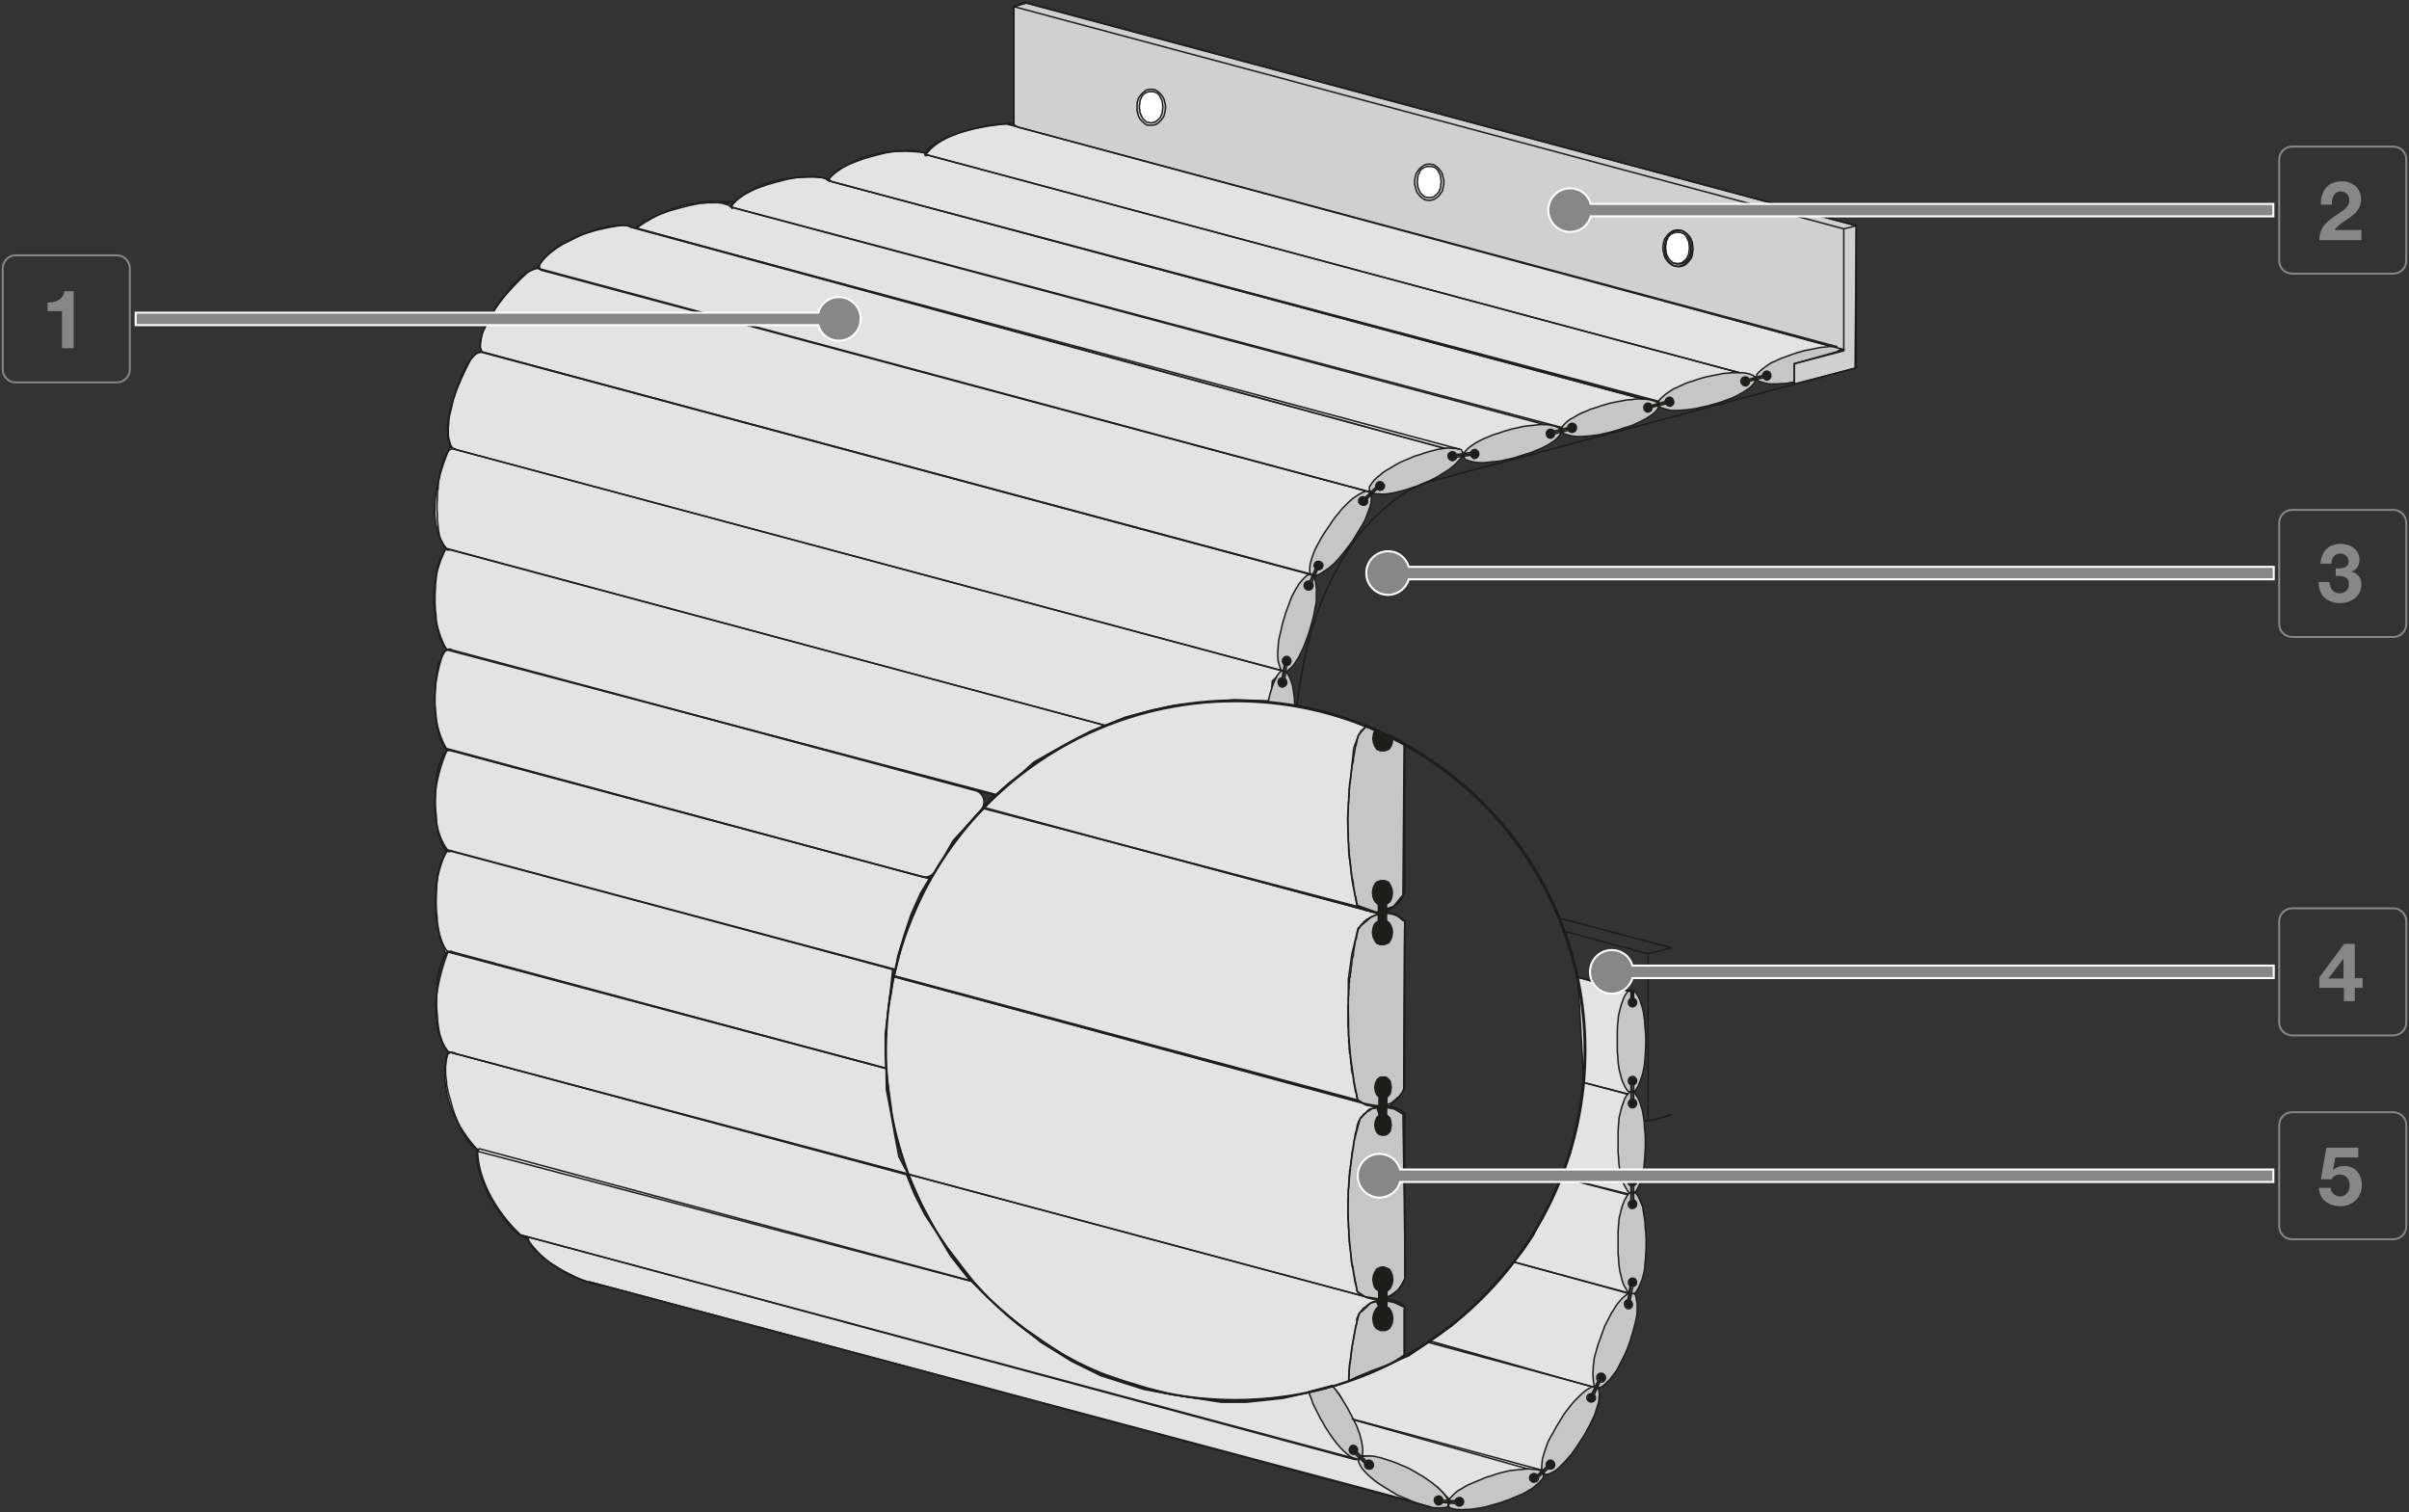 <?xml version="1.0" encoding="UTF-8"?>
<svg xmlns="http://www.w3.org/2000/svg" xmlns:xlink="http://www.w3.org/1999/xlink" version="1.1" id="Ebene_1" x="0px" y="0px" width="618px" height="387.9px" viewBox="0 0 618 387.9" xml:space="preserve">
<rect x="0" y="0" width="618" height="387.9" fill="#333333" stroke="none"/>
<style type="text/css">
	.st0{fill:none;}
	.st1{fill:#E3E3E3;}
	.st2{fill:none;stroke:#1D1D1B;stroke-width:0.381;stroke-linecap:round;stroke-linejoin:round;stroke-miterlimit:10;}
	.st3{clip-path:url(#SVGID_2_);fill:#E3E3E3;}
	
		.st4{clip-path:url(#SVGID_2_);fill:none;stroke:#1D1D1B;stroke-width:0.381;stroke-linecap:round;stroke-linejoin:round;stroke-miterlimit:10;}
	.st5{clip-path:url(#SVGID_2_);fill:#C6C6C6;}
	
		.st6{clip-path:url(#SVGID_2_);fill:none;stroke:#1D1D1B;stroke-width:0.381;stroke-linecap:round;stroke-linejoin:round;stroke-miterlimit:3.864;}
	.st7{fill:#D0D0D0;}
	
		.st8{clip-path:url(#SVGID_4_);fill:none;stroke:#1D1D1B;stroke-width:0.381;stroke-linecap:round;stroke-linejoin:round;stroke-miterlimit:3.864;}
	.st9{clip-path:url(#SVGID_4_);fill:#FFFFFF;}
	.st10{clip-path:url(#SVGID_4_);fill:#1D1D1B;}
	.st11{fill:#1D1D1B;}
	.st12{fill:none;stroke:#1D1D1B;stroke-width:0.381;stroke-linecap:round;stroke-linejoin:round;stroke-miterlimit:3.864;}
	.st13{clip-path:url(#SVGID_6_);fill:#1D1D1B;}
	
		.st14{clip-path:url(#SVGID_6_);fill:none;stroke:#1D1D1B;stroke-width:0.381;stroke-linecap:round;stroke-linejoin:round;stroke-miterlimit:10;}
	.st15{clip-path:url(#SVGID_8_);fill:#1D1D1B;}
	
		.st16{clip-path:url(#SVGID_8_);fill:none;stroke:#1D1D1B;stroke-width:0.381;stroke-linecap:round;stroke-linejoin:round;stroke-miterlimit:10;}
	.st17{clip-path:url(#SVGID_10_);fill:#1D1D1B;}
	
		.st18{clip-path:url(#SVGID_10_);fill:none;stroke:#1D1D1B;stroke-width:0.381;stroke-linecap:round;stroke-linejoin:round;stroke-miterlimit:10;}
	.st19{clip-path:url(#SVGID_12_);fill:#1D1D1B;}
	
		.st20{clip-path:url(#SVGID_12_);fill:none;stroke:#1D1D1B;stroke-width:0.381;stroke-linecap:round;stroke-linejoin:round;stroke-miterlimit:10;}
	.st21{clip-path:url(#SVGID_14_);fill:#FFFFFF;}
	
		.st22{clip-path:url(#SVGID_14_);fill:none;stroke:#1D1D1B;stroke-width:0.381;stroke-linecap:round;stroke-linejoin:round;stroke-miterlimit:3.864;}
	.st23{clip-path:url(#SVGID_14_);fill:none;stroke:#1D1D1B;stroke-width:0.5;}
	.st24{fill:#878787;}
	.st25{clip-path:url(#SVGID_16_);fill:none;stroke:#878787;stroke-width:0.5;stroke-miterlimit:10;}
	.st26{clip-path:url(#SVGID_16_);fill:#878787;}
	.st27{clip-path:url(#SVGID_16_);fill:none;stroke:#FFFFFF;stroke-width:0.525;}
	.st28{clip-path:url(#SVGID_18_);fill:none;stroke:#878787;stroke-width:0.5;stroke-miterlimit:10;}
	.st29{clip-path:url(#SVGID_18_);fill:#878787;}
	.st30{clip-path:url(#SVGID_18_);fill:none;stroke:#FFFFFF;stroke-width:0.525;}
	.st31{clip-path:url(#SVGID_20_);fill:none;stroke:#878787;stroke-width:0.5;stroke-miterlimit:10;}
	.st32{clip-path:url(#SVGID_20_);fill:#878787;}
	.st33{clip-path:url(#SVGID_20_);fill:none;stroke:#FFFFFF;stroke-width:0.525;}
	.st34{clip-path:url(#SVGID_22_);fill:none;stroke:#878787;stroke-width:0.5;stroke-miterlimit:10;}
	.st35{clip-path:url(#SVGID_22_);fill:#878787;}
	.st36{clip-path:url(#SVGID_22_);fill:none;stroke:#FFFFFF;stroke-width:0.525;}
	.st37{clip-path:url(#SVGID_24_);fill:none;stroke:#878787;stroke-width:0.5;stroke-miterlimit:10;}
	.st38{clip-path:url(#SVGID_24_);fill:#878787;}
	.st39{clip-path:url(#SVGID_24_);fill:none;stroke:#FFFFFF;stroke-width:0.525;}
</style>
<polygon class="st1" points="371.7,384.5 396,377.3 346.9,364.1 348,366.9 348.8,370.1 349.2,373.5 351.3,373.5 354.2,374.5   358,375.5 361.7,376.9 364.8,379 369,381.7 "></polygon>
<polygon class="st2" points="371.7,384.5 396,377.3 346.9,364.1 348,366.9 348.8,370.1 349.2,373.5 351.3,373.5 354.2,374.5   358,375.5 361.7,376.9 364.8,379 369,381.7 "></polygon>
<polygon class="st1" points="366.6,344 409.1,355.8 395.8,377.9 346.9,364.1 345.5,361.3 343.6,357.7 341.7,355.5 345,354.3   351.5,352.3 356.2,349.9 361.4,347.8 366.9,344 "></polygon>
<polygon class="st2" points="366.6,344 409.1,355.8 395.8,377.9 346.9,364.1 345.5,361.3 343.6,357.7 341.7,355.5 345,354.3   351.5,352.3 356.2,349.9 361.4,347.8 366.9,344 "></polygon>
<polygon class="st1" points="366.6,344 372.3,340.2 376.5,336.5 381.3,331.6 384.7,327.9 388.3,323.7 418.5,331.8 409.7,356.1   366.9,344 "></polygon>
<polygon class="st2" points="366.6,344 372.3,340.2 376.5,336.5 381.3,331.6 384.7,327.9 388.3,323.7 418.5,331.8 409.7,356.1   366.9,344 "></polygon>
<polygon class="st1" points="388.3,323.7 390.8,320.7 393.3,317 395.3,312.8 398,307.7 400.5,302 419,306.6 417.8,331.8 "></polygon>
<polygon class="st2" points="388.3,323.7 390.8,320.7 393.3,317 395.3,312.8 398,307.7 400.5,302 419,306.6 417.8,331.8 "></polygon>
<polygon class="st1" points="406.3,277.2 405.6,282.7 404.2,289.5 402.9,295.7 400.5,302 419,306.6 418.7,280.9 "></polygon>
<polygon class="st2" points="406.3,277.2 405.6,282.7 404.2,289.5 402.9,295.7 400.5,302 419,306.6 418.7,280.9 "></polygon>
<polygon class="st1" points="404.8,250.7 418,254.3 418.7,280.9 406.3,277.7 "></polygon>
<polygon class="st2" points="404.8,250.7 418,254.3 418.7,280.9 406.3,277.7 "></polygon>
<polygon class="st1" points="232.9,301.2 354.7,333.4 354.4,350.8 347.7,353.7 339.8,356.4 331.9,358.2 323.5,359 314.3,359.4   306.9,358.8 301.1,357.8 294.2,356 288.6,354.3 282.4,352.2 276.7,349.8 272.5,347.3 267.8,344.2 262.9,340.8 258,337 252.9,332.3   249.7,328.7 246,323.9 243,320 240.1,315.8 236.6,309.3 "></polygon>
<polygon class="st2" points="232.9,301.2 354.7,333.4 354.4,350.8 347.7,353.7 339.8,356.4 331.9,358.2 323.5,359 314.3,359.4   306.9,358.8 301.1,357.8 294.2,356 288.6,354.3 282.4,352.2 276.7,349.8 272.5,347.3 267.8,344.2 262.9,340.8 258,337 252.9,332.3   249.7,328.7 246,323.9 243,320 240.1,315.8 236.6,309.3 "></polygon>
<polygon class="st1" points="229.2,250.5 355.5,284.6 355,333.9 232.9,301.2 231.4,296.3 229.2,289.2 228.6,284 227.8,278   227.2,272.5 227.2,267.1 227.6,259.9 228.7,254.4 "></polygon>
<polygon class="st2" points="229.2,250.5 355.5,284.6 355,333.9 232.9,301.2 231.4,296.3 229.2,289.2 228.6,284 227.8,278   227.2,272.5 227.2,267.1 227.6,259.9 228.7,254.4 "></polygon>
<polygon class="st1" points="229.4,250.3 354.7,283.9 355,234.7 252.5,207.3 247.7,212.1 243,218.6 238.8,224.8 236.6,229.3   234.8,233.6 231.9,240 "></polygon>
<polygon class="st2" points="229.4,250.3 354.7,283.9 355,234.7 252.5,207.3 247.7,212.1 243,218.6 238.8,224.8 236.6,229.3   234.8,233.6 231.9,240 "></polygon>
<g>
	<defs>
		<rect id="SVGID_1_" width="618" height="387.9"></rect>
	</defs>
	<clipPath id="SVGID_2_">
		<use xlink:href="#SVGID_1_" style="overflow:visible;"></use>
	</clipPath>
	<path class="st3" d="M251.9,207.3l103.1,27c0,0,0.2-46.1,0-46.1s-8.6-3.4-8.6-3.4l-8.6-2.7l-6.6-1.2l-6.8-1l-7.6-0.4l-6.6,0.2   l-7.8,1l-7.6,1.5l-5.6,1.5l-6.6,2.5l-6.3,3.2l-7,3.9l-6.2,3.9l-5.7,4.4L251.9,207.3z"></path>
	<path class="st4" d="M251.9,207.3l103.1,27c0,0,0.2-46.1,0-46.1s-8.6-3.4-8.6-3.4l-8.6-2.7l-6.6-1.2l-6.8-1l-7.6-0.4l-6.6,0.2   l-7.8,1l-7.6,1.5l-5.6,1.5l-6.6,2.5l-6.3,3.2l-7,3.9l-6.2,3.9l-5.7,4.4L251.9,207.3z"></path>
	<path class="st3" d="M367.5,386.5l-215.3-57.4c0,0-10.9-1.9-17.2-11.7l2,0.2l212.2,55.8l17.8,13.1L367.5,386.5z"></path>
	<path class="st4" d="M367.5,386.5l-215.3-57.4c0,0-10.9-1.9-17.2-11.7l2,0.2l212.2,55.8l17.8,13.1L367.5,386.5z"></path>
	<path class="st3" d="M133.6,316.8c0,0-10.9-9.5-11.1-22c-0.2-12.5,0.6-0.1,0.6-0.1l126,33.9l4.2,4.2l7.9,6.8l5.8,4.7l7.9,4.9   l7.5,3.7l11,3.5l7.5,1.4l12.4,1.9h6.5l9.3-1l10.3-2.3l8.2,18L133.6,316.8z"></path>
	<path class="st4" d="M133.6,316.8c0,0-10.9-9.5-11.1-22c-0.2-12.5,0.6-0.1,0.6-0.1l126,33.9l4.2,4.2l7.9,6.8l5.8,4.7l7.9,4.9   l7.5,3.7l11,3.5l7.5,1.4l12.4,1.9h6.5l9.3-1l10.3-2.3l8.2,18L133.6,316.8z"></path>
	<path class="st3" d="M122.4,294.8c0,0-11.5-11.4-7.4-25c4.1-13.6,0,0,0,0l117.5,31.4l2.1,5.2l2.6,5.1l3.1,4.7l3.5,5.9l5.1,6.5   l-126.1-33.2L122.4,294.8z"></path>
	<path class="st4" d="M122.4,294.8c0,0-11.5-11.4-7.4-25c4.1-13.6,0,0,0,0l117.5,31.4l2.1,5.2l2.6,5.1l3.1,4.7l3.5,5.9l5.1,6.5   l-126.1-33.2L122.4,294.8z"></path>
	<path class="st3" d="M115,269.8c0,0-7.1-7.1-0.1-25.6c7-18.4,0,0,0,0l112.4,29.9l0.1,5.5l1,5.1l1.2,6.8l1,5.2l2.3,4.4L115,269.8z"></path>
	<path class="st4" d="M115,269.8c0,0-7.1-7.1-0.1-25.6c7-18.4,0,0,0,0l112.4,29.9l0.1,5.5l1,5.1l1.2,6.8l1,5.2l2.3,4.4L115,269.8z"></path>
	<path class="st3" d="M114.4,244.6c0,0-6.4-13.1,0.3-26.6c6.7-13.5,0.3-0.4,0.3-0.4l114,31.1l-0.5,4.9l-0.7,6.1l-0.7,5.4v5.2   l0.2,3.7l-112.4-29.9L114.4,244.6z"></path>
	<path class="st4" d="M114.4,244.6c0,0-6.4-13.1,0.3-26.6c6.7-13.5,0.3-0.4,0.3-0.4l114,31.1l-0.5,4.9l-0.7,6.1l-0.7,5.4v5.2   l0.2,3.7l-112.4-29.9L114.4,244.6z"></path>
	<path class="st3" d="M114.8,218c0,0-7.3-8.5-0.1-25.7c7.2-17.2,0,0,0,0l123.7,33.1l-2.3,3.8l-2.4,5.4l-1.7,5.1l-1.7,5.6l-0.5,3.4   L114.8,218z"></path>
	<path class="st4" d="M114.8,218c0,0-7.3-8.5-0.1-25.7c7.2-17.2,0,0,0,0l123.7,33.1l-2.3,3.8l-2.4,5.4l-1.7,5.1l-1.7,5.6l-0.5,3.4   L114.8,218z"></path>
	<path class="st3" d="M114.7,192.3c0,0-6.1-8.5-1.4-23.6c1.2-3.5,3.2-1.8,5-1.3l131.9,35.4c2.1,0.5,2.9,3.1,1.6,4.8   c0,0-0.1,0.1-0.1,0.1l-3.4,3.8l-3.5,3.8c-0.1,0.2-0.3,0.3-0.4,0.5l-2.6,4.6l-2,3.2c-0.7,1.1-2,1.6-3.3,1.3l-122.3-33L114.7,192.3z"></path>
	<path class="st4" d="M114.7,192.3c0,0-6.1-8.5-1.4-23.6c1.2-3.5,3.2-1.8,5-1.3l131.9,35.4c2.1,0.5,2.9,3.1,1.6,4.8   c0,0-0.1,0.1-0.1,0.1l-3.4,3.8l-3.5,3.8c-0.1,0.2-0.3,0.3-0.4,0.5l-2.6,4.6l-2,3.2c-0.7,1.1-2,1.6-3.3,1.3l-122.3-33L114.7,192.3z"></path>
	<path class="st3" d="M114.6,166.7c0,0-7.3-11.7-0.3-25.8c7-14.1-0.2-0.7-0.2-0.7l169.6,45.8l-4,1.6l-4.5,2.4l-5.8,3.1l-4.2,2.4   l-3.3,3l-3.1,2.4l-3.3,2.9L114.6,166.7z"></path>
	<path class="st4" d="M114.6,166.7c0,0-7.3-11.7-0.3-25.8c7-14.1-0.2-0.7-0.2-0.7l169.6,45.8l-4,1.6l-4.5,2.4l-5.8,3.1l-4.2,2.4   l-3.3,3l-3.1,2.4l-3.3,2.9L114.6,166.7z"></path>
	<path class="st3" d="M114.6,140.7c0,0-7.4-6.7,0.8-26c8.2-19.2,0,0,0,0l213.8,57.3l-2.8,2.7l-0.4,5.1l-9.6-0.3l-7.5,0.7l-7.5,0.7   l-6.5,1.4l-6.3,1.7l-5.1,2.1L114.6,140.7z"></path>
	<path class="st4" d="M114.6,140.7c0,0-7.4-6.7,0.8-26c8.2-19.2,0,0,0,0l213.8,57.3l-2.8,2.7l-0.4,5.1l-9.6-0.3l-7.5,0.7l-7.5,0.7   l-6.5,1.4l-6.3,1.7l-5.1,2.1L114.6,140.7z"></path>
	<path class="st3" d="M116.1,115.1c0,0-4.9-4.6,4.5-22.6c1.2-2.4,3.1-2.1,3.1-2.1l213,57.1l-7.5,24.6L116.1,115.1z"></path>
	<path class="st4" d="M116.1,115.1c0,0-4.9-4.6,4.5-22.6c1.2-2.4,3.1-2.1,3.1-2.1l213,57.1l-7.5,24.6L116.1,115.1z"></path>
	<path class="st3" d="M123.4,90.2c0,0-2.7-6.7,11.8-20.2c0.9-0.8,2.7-1.2,2.7-1.2s214.2,57.6,213.5,57.4   c-0.7-0.2-14.7,21.3-14.7,21.3L123.4,90.2z"></path>
	<path class="st4" d="M123.4,90.2c0,0-2.7-6.7,11.8-20.2c0.9-0.8,2.7-1.2,2.7-1.2s214.2,57.6,213.5,57.4   c-0.7-0.2-14.7,21.3-14.7,21.3L123.4,90.2z"></path>
	<path class="st3" d="M137.9,68.8c0,0,3.3-8.6,21.7-11c1.8-0.2,2.3,0.5,2.3,0.5l213.4,58l-23.8,9.9L137.9,68.8z"></path>
	<path class="st4" d="M137.9,68.8c0,0,3.3-8.6,21.7-11c1.8-0.2,2.3,0.5,2.3,0.5l213.4,58l-23.8,9.9L137.9,68.8z"></path>
	<path class="st3" d="M163.7,58.1c0.7,0,8-6.7,21-6.4c12.9,0.3,0,0,0,0l215.8,57.9l-23.2,7.2l-214-58.3   C163.3,58.5,163,58.1,163.7,58.1"></path>
	<path class="st4" d="M163.7,58.1c0.7,0,8-6.7,21-6.4c12.9,0.3,0,0,0,0l215.8,57.9l-23.2,7.2l-214-58.3   C163.3,58.5,163,58.1,163.7,58.1z"></path>
	<path class="st3" d="M187.5,52.8c0,0,6.4-8.3,22.9-7.3c1.3,0.1,2.4,0.9,2.4,0.9l212.5,57l-24.9,6.2L187.9,53.2L187.5,52.8z"></path>
	<path class="st4" d="M187.5,52.8c0,0,6.4-8.3,22.9-7.3c1.3,0.1,2.4,0.9,2.4,0.9l212.5,57l-24.9,6.2L187.9,53.2L187.5,52.8z"></path>
	<path class="st3" d="M212.6,45.9c0,0,7.3-8.8,24.1-6.8c0.5,0.1,0,0,0,0l213.7,57.6l-24.3,6.4L213.3,46.6L212.6,45.9z"></path>
	<path class="st4" d="M212.6,45.9c0,0,7.3-8.8,24.1-6.8c0.5,0.1,0,0,0,0l213.7,57.6l-24.3,6.4L213.3,46.6L212.6,45.9z"></path>
	<path class="st3" d="M237.4,39.7c0.6-0.2,3-6.7,22.7-8.1l211.9,57.9l-21.7,7.2L238,39.8C238,39.8,236.8,39.9,237.4,39.7"></path>
	<path class="st4" d="M237.4,39.7c0.6-0.2,3-6.7,22.7-8.1l211.9,57.9l-21.7,7.2L238,39.8C238,39.8,236.8,39.9,237.4,39.7z"></path>
	<path class="st5" d="M473,89c-0.3,0-0.6,0-0.9-0.1h-0.9h-2c-0.6,0.1-1.3,0.2-2,0.2c-0.8,0.2-1.7,0.3-2.5,0.5   c-0.9,0.2-1.8,0.3-2.7,0.6c-0.8,0.2-1.7,0.5-2.5,0.8c-0.8,0.3-1.7,0.6-2.5,0.9c-0.5,0.2-1.1,0.5-1.7,0.8c-0.6,0.2-1.2,0.5-1.7,0.9   c-0.5,0.3-0.9,0.7-1.4,1c-0.5,0.4-0.9,0.8-1.3,1.2c-0.2,0.2-0.2,0.3-0.2,0.5c-0.1,0.1-0.1,0.2-0.1,0.3l0.1,0.7   c0.1,0.2,0.2,0.3,0.3,0.3c0.1,0.2,0.2,0.2,0.3,0.2c0.6,0.2,1.2,0.4,1.7,0.5c0.6,0.2,1.2,0.2,1.8,0.2c0.6,0,1.3,0,2-0.1   c0.6,0,1.2,0,1.9-0.1c0.3-0.1,0.6-0.2,0.8-0.2c0.3,0,0.6,0,0.8-0.1L473,89z"></path>
	<path class="st6" d="M473,89c-0.3,0-0.6,0-0.9-0.1h-0.9h-2c-0.6,0.1-1.3,0.2-2,0.2c-0.8,0.2-1.7,0.3-2.5,0.5   c-0.9,0.2-1.8,0.3-2.7,0.6c-0.8,0.2-1.7,0.5-2.5,0.8c-0.8,0.3-1.7,0.6-2.5,0.9c-0.5,0.2-1.1,0.5-1.7,0.8c-0.6,0.2-1.2,0.5-1.7,0.9   c-0.5,0.3-0.9,0.7-1.4,1c-0.5,0.4-0.9,0.8-1.3,1.2c-0.2,0.2-0.2,0.3-0.2,0.5c-0.1,0.1-0.1,0.2-0.1,0.3l0.1,0.7   c0.1,0.2,0.2,0.3,0.3,0.3c0.1,0.2,0.2,0.2,0.3,0.2c0.6,0.2,1.2,0.4,1.7,0.5c0.6,0.2,1.2,0.2,1.8,0.2c0.6,0,1.3,0,2-0.1   c0.6,0,1.2,0,1.9-0.1c0.3-0.1,0.6-0.2,0.8-0.2c0.3,0,0.6,0,0.8-0.1L473,89z"></path>
	<path class="st5" d="M418.4,306c-0.2,0-0.3,0-0.5,0.1c-0.2,0.2-0.3,0.3-0.3,0.3c-0.3,0.5-0.6,1.1-0.9,1.6c-0.2,0.5-0.4,1.1-0.6,1.6   c-0.2,0.6-0.3,1.3-0.5,2c-0.2,0.6-0.3,1.2-0.3,1.9c-0.1,0.9-0.2,1.8-0.2,2.7v2.7v2.7c0.1,0.9,0.2,1.8,0.2,2.7   c0.1,0.7,0.2,1.3,0.3,2c0.2,0.6,0.3,1.3,0.5,2c0.2,0.5,0.3,1.1,0.6,1.6c0.3,0.5,0.6,1,0.9,1.5c0.1,0.1,0.1,0.2,0.1,0.2   c0.1,0.1,0.2,0.1,0.2,0.1l0.6,0.2h0.1c0.2,0,0.5,0,0.7-0.1c0.2-0.1,0.3-0.2,0.5-0.5c0.3-0.5,0.6-1,0.8-1.5c0.2-0.5,0.5-1.1,0.7-1.7   c0.2-0.6,0.3-1.2,0.5-1.9c0.1-0.6,0.2-1.3,0.2-2c0.1-0.8,0.2-1.7,0.2-2.7c0.1-0.8,0.1-1.7,0.1-2.7c0-0.8,0-1.7-0.1-2.7   c-0.1-0.8-0.2-1.7-0.2-2.7c-0.1-0.6-0.2-1.2-0.3-1.9c-0.1-0.7-0.2-1.4-0.3-2c-0.2-0.5-0.5-1.1-0.7-1.6c-0.2-0.5-0.5-1.1-0.8-1.6   c-0.2-0.1-0.3-0.2-0.3-0.2c-0.2-0.1-0.3-0.2-0.3-0.2H418.4z"></path>
	<path class="st6" d="M418.4,306c-0.2,0-0.3,0-0.5,0.1c-0.2,0.2-0.3,0.3-0.3,0.3c-0.3,0.5-0.6,1.1-0.9,1.6c-0.2,0.5-0.4,1.1-0.6,1.6   c-0.2,0.6-0.3,1.3-0.5,2c-0.2,0.6-0.3,1.2-0.3,1.9c-0.1,0.9-0.2,1.8-0.2,2.7v2.7v2.7c0.1,0.9,0.2,1.8,0.2,2.7   c0.1,0.7,0.2,1.3,0.3,2c0.2,0.6,0.3,1.3,0.5,2c0.2,0.5,0.3,1.1,0.6,1.6c0.3,0.5,0.6,1,0.9,1.5c0.1,0.1,0.1,0.2,0.1,0.2   c0.1,0.1,0.2,0.1,0.2,0.1l0.6,0.2h0.1c0.2,0,0.5,0,0.7-0.1c0.2-0.1,0.3-0.2,0.5-0.5c0.3-0.5,0.6-1,0.8-1.5c0.2-0.5,0.5-1.1,0.7-1.7   c0.2-0.6,0.3-1.2,0.5-1.9c0.1-0.6,0.2-1.3,0.2-2c0.1-0.8,0.2-1.7,0.2-2.7c0.1-0.8,0.1-1.7,0.1-2.7c0-0.8,0-1.7-0.1-2.7   c-0.1-0.8-0.2-1.7-0.2-2.7c-0.1-0.6-0.2-1.2-0.3-1.9c-0.1-0.7-0.2-1.4-0.3-2c-0.2-0.5-0.5-1.1-0.7-1.6c-0.2-0.5-0.5-1.1-0.8-1.6   c-0.2-0.1-0.3-0.2-0.3-0.2c-0.2-0.1-0.3-0.2-0.3-0.2H418.4z"></path>
	<path class="st5" d="M335.7,357c0.2,0.5,0.3,1,0.6,1.5c0.2,0.5,0.3,1,0.5,1.5c0.4,0.8,0.8,1.7,1.2,2.4c0.4,0.8,0.8,1.7,1.3,2.4   c0.4,0.8,0.8,1.5,1.3,2.2c0.5,0.8,1,1.5,1.5,2.2c0.4,0.5,0.8,1.1,1.3,1.6c0.4,0.5,0.8,0.9,1.3,1.4c0.5,0.5,0.9,0.8,1.4,1.2   c0.5,0.4,1,0.7,1.5,0.9c0.2,0.1,0.4,0.1,0.6,0.1c0.2,0,0.5,0,0.7-0.1l0.6-0.8v-0.1v-0.1c0.1-0.6,0.1-1.2,0.1-1.7   c-0.1-0.6-0.2-1.2-0.3-1.9c-0.2-0.6-0.3-1.2-0.5-1.9c-0.2-0.6-0.5-1.2-0.7-1.9c-0.4-0.8-0.8-1.6-1.2-2.4c-0.4-0.8-0.8-1.5-1.2-2.3   c-0.5-0.8-0.9-1.5-1.4-2.3c-0.5-0.8-1-1.5-1.5-2.2c-0.2-0.2-0.3-0.4-0.5-0.6c-0.2-0.2-0.3-0.5-0.5-0.7L335.7,357z"></path>
	<path class="st6" d="M335.7,357c0.2,0.5,0.3,1,0.6,1.5c0.2,0.5,0.3,1,0.5,1.5c0.4,0.8,0.8,1.7,1.2,2.4c0.4,0.8,0.8,1.7,1.3,2.4   c0.4,0.8,0.8,1.5,1.3,2.2c0.5,0.8,1,1.5,1.5,2.2c0.4,0.5,0.8,1.1,1.3,1.6c0.4,0.5,0.8,0.9,1.3,1.4c0.5,0.5,0.9,0.8,1.4,1.2   c0.5,0.4,1,0.7,1.5,0.9c0.2,0.1,0.4,0.1,0.6,0.1c0.2,0,0.5,0,0.7-0.1l0.6-0.8v-0.1v-0.1c0.1-0.6,0.1-1.2,0.1-1.7   c-0.1-0.6-0.2-1.2-0.3-1.9c-0.2-0.6-0.3-1.2-0.5-1.9c-0.2-0.6-0.5-1.2-0.7-1.9c-0.4-0.8-0.8-1.6-1.2-2.4c-0.4-0.8-0.8-1.5-1.2-2.3   c-0.5-0.8-0.9-1.5-1.4-2.3c-0.5-0.8-1-1.5-1.5-2.2c-0.2-0.2-0.3-0.4-0.5-0.6c-0.2-0.2-0.3-0.5-0.5-0.7L335.7,357z"></path>
	<path class="st5" d="M371.5,384.9c-0.2-0.5-0.5-1-0.9-1.5c-0.4-0.5-0.8-0.9-1.2-1.3c-0.5-0.5-1-0.9-1.5-1.3   c-0.5-0.5-1.1-0.8-1.6-1.2c-0.7-0.5-1.4-1-2.2-1.4c-0.8-0.5-1.6-0.9-2.4-1.4c-0.8-0.4-1.5-0.7-2.3-1c-0.8-0.4-1.7-0.7-2.5-1   c-0.6-0.2-1.2-0.4-1.9-0.6c-0.6-0.2-1.2-0.4-1.9-0.5c-0.6-0.2-1.2-0.2-1.8-0.2c-0.5,0-1.1,0-1.7,0.1h-0.1h-0.1l-0.6,0.3   c-0.1,0.1-0.1,0.1-0.1,0.1c0,0.1,0,0.2-0.1,0.2c-0.1,0.2-0.1,0.4-0.1,0.6c0,0.2,0.1,0.4,0.2,0.6c0.2,0.5,0.5,1,0.9,1.5   c0.4,0.5,0.8,0.9,1.2,1.3c0.5,0.5,1,0.9,1.5,1.3c0.5,0.5,1.1,0.8,1.6,1.2c0.8,0.5,1.5,1,2.3,1.4c0.7,0.5,1.5,0.9,2.3,1.4   c0.8,0.4,1.6,0.7,2.4,1c0.8,0.4,1.6,0.7,2.4,1c0.6,0.2,1.2,0.4,1.9,0.6c0.6,0.2,1.2,0.4,1.9,0.5c0.6,0.2,1.2,0.2,1.8,0.2   c0.5,0,1.1,0,1.7-0.1c0.2,0,0.4,0,0.6-0.1c0.2-0.2,0.3-0.4,0.5-0.6L371.5,384.9z"></path>
	<path class="st6" d="M371.5,384.9c-0.2-0.5-0.5-1-0.9-1.5c-0.4-0.5-0.8-0.9-1.2-1.3c-0.5-0.5-1-0.9-1.5-1.3   c-0.5-0.5-1.1-0.8-1.6-1.2c-0.7-0.5-1.4-1-2.2-1.4c-0.8-0.5-1.6-0.9-2.4-1.4c-0.8-0.4-1.5-0.7-2.3-1c-0.8-0.4-1.7-0.7-2.5-1   c-0.6-0.2-1.2-0.4-1.9-0.6c-0.6-0.2-1.2-0.4-1.9-0.5c-0.6-0.2-1.2-0.2-1.8-0.2c-0.5,0-1.1,0-1.7,0.1h-0.1h-0.1l-0.6,0.3   c-0.1,0.1-0.1,0.1-0.1,0.1c0,0.1,0,0.2-0.1,0.2c-0.1,0.2-0.1,0.4-0.1,0.6c0,0.2,0.1,0.4,0.2,0.6c0.2,0.5,0.5,1,0.9,1.5   c0.4,0.5,0.8,0.9,1.2,1.3c0.5,0.5,1,0.9,1.5,1.3c0.5,0.5,1.1,0.8,1.6,1.2c0.8,0.5,1.5,1,2.3,1.4c0.7,0.5,1.5,0.9,2.3,1.4   c0.8,0.4,1.6,0.7,2.4,1c0.8,0.4,1.6,0.7,2.4,1c0.6,0.2,1.2,0.4,1.9,0.6c0.6,0.2,1.2,0.4,1.9,0.5c0.6,0.2,1.2,0.2,1.8,0.2   c0.5,0,1.1,0,1.7-0.1c0.2,0,0.4,0,0.6-0.1c0.2-0.2,0.3-0.4,0.5-0.6L371.5,384.9z"></path>
	<path class="st5" d="M371.5,386.1c0.1,0.2,0.2,0.3,0.3,0.5c0.1,0.2,0.3,0.3,0.6,0.3c0.5,0.2,1.1,0.3,1.7,0.3c0.6,0.1,1.2,0.1,1.7,0   c0.7,0,1.4,0,2-0.1c0.6-0.1,1.3-0.2,2-0.3c0.8-0.2,1.7-0.3,2.5-0.6c0.8-0.2,1.7-0.5,2.5-0.7c0.8-0.3,1.7-0.6,2.5-0.9   c0.8-0.3,1.7-0.7,2.4-1c0.6-0.2,1.2-0.5,1.7-0.8c0.6-0.4,1.2-0.7,1.7-1c0.5-0.4,0.9-0.8,1.4-1.2c0.5-0.4,0.8-0.8,1.2-1.3   c0.2-0.1,0.2-0.3,0.2-0.6c0.1-0.2,0.1-0.5,0-0.7l-0.7-0.7c0-0.1,0-0.1-0.1-0.1c-0.6-0.2-1.2-0.3-1.9-0.3c-0.5-0.1-1.1-0.1-1.7-0.1   c-0.6,0.1-1.3,0.2-2,0.2c-0.6,0.1-1.3,0.2-2,0.2c-0.8,0.2-1.7,0.4-2.5,0.6c-0.8,0.2-1.7,0.5-2.5,0.8c-0.8,0.2-1.7,0.5-2.5,0.9   c-0.8,0.3-1.7,0.7-2.4,1c-0.6,0.2-1.2,0.5-1.7,0.8c-0.5,0.3-1.1,0.7-1.7,1c-0.5,0.3-0.9,0.7-1.4,1.2c-0.4,0.4-0.8,0.8-1.2,1.3   L371.5,386.1z"></path>
	<path class="st6" d="M371.5,386.1c0.1,0.2,0.2,0.3,0.3,0.5c0.1,0.2,0.3,0.3,0.6,0.3c0.5,0.2,1.1,0.3,1.7,0.3c0.6,0.1,1.2,0.1,1.7,0   c0.7,0,1.4,0,2-0.1c0.6-0.1,1.3-0.2,2-0.3c0.8-0.2,1.7-0.3,2.5-0.6c0.8-0.2,1.7-0.5,2.5-0.7c0.8-0.3,1.7-0.6,2.5-0.9   c0.8-0.3,1.7-0.7,2.4-1c0.6-0.2,1.2-0.5,1.7-0.8c0.6-0.4,1.2-0.7,1.7-1c0.5-0.4,0.9-0.8,1.4-1.2c0.5-0.4,0.8-0.8,1.2-1.3   c0.2-0.1,0.2-0.3,0.2-0.6c0.1-0.2,0.1-0.5,0-0.7l-0.7-0.7c0-0.1,0-0.1-0.1-0.1c-0.6-0.2-1.2-0.3-1.9-0.3c-0.5-0.1-1.1-0.1-1.7-0.1   c-0.6,0.1-1.3,0.2-2,0.2c-0.6,0.1-1.3,0.2-2,0.2c-0.8,0.2-1.7,0.4-2.5,0.6c-0.8,0.2-1.7,0.5-2.5,0.8c-0.8,0.2-1.7,0.5-2.5,0.9   c-0.8,0.3-1.7,0.7-2.4,1c-0.6,0.2-1.2,0.5-1.7,0.8c-0.5,0.3-1.1,0.7-1.7,1c-0.5,0.3-0.9,0.7-1.4,1.2c-0.4,0.4-0.8,0.8-1.2,1.3   L371.5,386.1z"></path>
	<path class="st5" d="M395.8,377.9c0.1,0,0.1,0,0.1,0.1c0.1,0,0.2,0,0.2,0.1c0.1,0.1,0.3,0.1,0.6,0.1c0.2,0,0.4,0,0.6-0.1   c0.5-0.2,1.1-0.5,1.6-0.8c0.5-0.3,0.9-0.7,1.4-1.2c0.5-0.5,0.9-0.9,1.4-1.4c0.4-0.5,0.8-1,1.3-1.5c0.5-0.7,1-1.4,1.5-2.1   c0.5-0.8,1-1.5,1.5-2.3c0.5-0.7,0.9-1.5,1.3-2.3c0.5-0.8,0.8-1.5,1.2-2.3c0.3-0.6,0.6-1.2,0.8-1.9c0.2-0.6,0.4-1.2,0.6-1.9   c0.2-0.5,0.3-1.1,0.3-1.7c0.1-0.6,0.1-1.2,0-1.7c0-0.2,0-0.4-0.1-0.6c-0.1-0.2-0.2-0.3-0.3-0.5l-0.6-0.2h-0.3c-0.2,0-0.3,0-0.5,0.1   c-0.5,0.2-1,0.5-1.5,0.8c-0.5,0.4-0.9,0.8-1.4,1.2c-0.5,0.5-0.9,0.9-1.4,1.4c-0.5,0.5-0.9,1-1.3,1.5c-0.5,0.7-1.1,1.4-1.6,2.1   c-0.5,0.8-0.9,1.5-1.4,2.3c-0.5,0.8-0.9,1.5-1.3,2.3c-0.5,0.8-0.9,1.5-1.3,2.3c-0.2,0.6-0.5,1.2-0.7,1.9c-0.2,0.6-0.4,1.2-0.6,1.9   c-0.2,0.6-0.3,1.2-0.3,1.7c-0.1,0.6-0.1,1.2-0.1,1.9c0,0.1,0,0.1,0.1,0.1L395.8,377.9z"></path>
	<path class="st6" d="M395.8,377.9c0.1,0,0.1,0,0.1,0.1c0.1,0,0.2,0,0.2,0.1c0.1,0.1,0.3,0.1,0.6,0.1c0.2,0,0.4,0,0.6-0.1   c0.5-0.2,1.1-0.5,1.6-0.8c0.5-0.3,0.9-0.7,1.4-1.2c0.5-0.5,0.9-0.9,1.4-1.4c0.4-0.5,0.8-1,1.3-1.5c0.5-0.7,1-1.4,1.5-2.1   c0.5-0.8,1-1.5,1.5-2.3c0.5-0.7,0.9-1.5,1.3-2.3c0.5-0.8,0.8-1.5,1.2-2.3c0.3-0.6,0.6-1.2,0.8-1.9c0.2-0.6,0.4-1.2,0.6-1.9   c0.2-0.5,0.3-1.1,0.3-1.7c0.1-0.6,0.1-1.2,0-1.7c0-0.2,0-0.4-0.1-0.6c-0.1-0.2-0.2-0.3-0.3-0.5l-0.6-0.2h-0.3c-0.2,0-0.3,0-0.5,0.1   c-0.5,0.2-1,0.5-1.5,0.8c-0.5,0.4-0.9,0.8-1.4,1.2c-0.5,0.5-0.9,0.9-1.4,1.4c-0.5,0.5-0.9,1-1.3,1.5c-0.5,0.7-1.1,1.4-1.6,2.1   c-0.5,0.8-0.9,1.5-1.4,2.3c-0.5,0.8-0.9,1.5-1.3,2.3c-0.5,0.8-0.9,1.5-1.3,2.3c-0.2,0.6-0.5,1.2-0.7,1.9c-0.2,0.6-0.4,1.2-0.6,1.9   c-0.2,0.6-0.3,1.2-0.3,1.7c-0.1,0.6-0.1,1.2-0.1,1.9c0,0.1,0,0.1,0.1,0.1L395.8,377.9z"></path>
	<path class="st5" d="M417.8,331.8h-0.1c-0.1,0.1-0.2,0.1-0.2,0.1c-0.5,0.4-0.9,0.8-1.4,1.2c-0.4,0.5-0.8,0.9-1.2,1.4   c-0.4,0.5-0.7,1.1-1,1.6c-0.4,0.5-0.7,1.1-1,1.7c-0.4,0.8-0.8,1.5-1.2,2.3c-0.3,0.8-0.6,1.7-0.9,2.5c-0.3,0.8-0.6,1.7-0.9,2.5   c-0.2,0.8-0.5,1.7-0.7,2.5c-0.2,0.6-0.3,1.2-0.3,1.9c-0.2,0.7-0.2,1.4-0.2,2c-0.1,0.6-0.1,1.2,0,1.9c0,0.5,0.1,1.1,0.2,1.7   c0,0.1,0,0.2,0.1,0.3c0.1,0.1,0.2,0.2,0.2,0.2l0.6,0.3c0.2,0.1,0.4,0.1,0.6,0c0.2,0,0.3-0.1,0.5-0.2c0.5-0.3,1-0.7,1.4-1.2   c0.5-0.4,0.8-0.8,1.2-1.3c0.4-0.5,0.8-1.1,1.2-1.6c0.3-0.5,0.6-1.1,0.9-1.7c0.4-0.8,0.8-1.6,1.2-2.4c0.4-0.8,0.7-1.6,1-2.4   c0.3-0.8,0.6-1.7,0.8-2.5c0.3-0.8,0.5-1.7,0.7-2.5c0.2-0.6,0.3-1.3,0.5-2c0.1-0.6,0.2-1.2,0.2-1.8v-1.9c-0.1-0.6-0.2-1.2-0.3-1.7   c0-0.2-0.1-0.4-0.2-0.6c-0.2-0.2-0.4-0.3-0.6-0.3H417.8z"></path>
	<path class="st6" d="M417.8,331.8h-0.1c-0.1,0.1-0.2,0.1-0.2,0.1c-0.5,0.4-0.9,0.8-1.4,1.2c-0.4,0.5-0.8,0.9-1.2,1.4   c-0.4,0.5-0.7,1.1-1,1.6c-0.4,0.5-0.7,1.1-1,1.7c-0.4,0.8-0.8,1.5-1.2,2.3c-0.3,0.8-0.6,1.7-0.9,2.5c-0.3,0.8-0.6,1.7-0.9,2.5   c-0.2,0.8-0.5,1.7-0.7,2.5c-0.2,0.6-0.3,1.2-0.3,1.9c-0.2,0.7-0.2,1.4-0.2,2c-0.1,0.6-0.1,1.2,0,1.9c0,0.5,0.1,1.1,0.2,1.7   c0,0.1,0,0.2,0.1,0.3c0.1,0.1,0.2,0.2,0.2,0.2l0.6,0.3c0.2,0.1,0.4,0.1,0.6,0c0.2,0,0.3-0.1,0.5-0.2c0.5-0.3,1-0.7,1.4-1.2   c0.5-0.4,0.8-0.8,1.2-1.3c0.4-0.5,0.8-1.1,1.2-1.6c0.3-0.5,0.6-1.1,0.9-1.7c0.4-0.8,0.8-1.6,1.2-2.4c0.4-0.8,0.7-1.6,1-2.4   c0.3-0.8,0.6-1.7,0.8-2.5c0.3-0.8,0.5-1.7,0.7-2.5c0.2-0.6,0.3-1.3,0.5-2c0.1-0.6,0.2-1.2,0.2-1.8v-1.9c-0.1-0.6-0.2-1.2-0.3-1.7   c0-0.2-0.1-0.4-0.2-0.6c-0.2-0.2-0.4-0.3-0.6-0.3H417.8z"></path>
	<path class="st5" d="M418.4,280.1c-0.2,0-0.3,0.1-0.5,0.2c-0.2,0.1-0.3,0.2-0.3,0.3c-0.4,0.5-0.7,1-0.9,1.5   c-0.2,0.5-0.4,1.1-0.6,1.7c-0.2,0.6-0.3,1.2-0.5,1.9c-0.2,0.6-0.3,1.3-0.3,2c-0.1,0.8-0.2,1.7-0.2,2.7v2.7v2.7   c0.1,0.8,0.2,1.7,0.2,2.7c0.1,0.6,0.2,1.2,0.3,1.9c0.2,0.7,0.3,1.3,0.5,2c0.2,0.5,0.3,1.1,0.6,1.6c0.3,0.5,0.6,1.1,0.9,1.6   c0.1,0.1,0.2,0.2,0.3,0.3c0.2,0.1,0.3,0.1,0.5,0.1h0.7c0.1-0.1,0.2-0.2,0.3-0.2c0.1-0.1,0.2-0.2,0.3-0.2c0.3-0.5,0.6-1.1,0.8-1.6   c0.2-0.5,0.5-1.1,0.7-1.6c0.2-0.6,0.3-1.3,0.3-2c0.2-0.6,0.3-1.2,0.3-1.9c0.1-0.9,0.2-1.8,0.2-2.7c0.1-0.9,0.1-1.8,0.1-2.7   c0-0.9,0-1.8-0.1-2.7c-0.1-0.9-0.2-1.8-0.2-2.7c-0.1-0.7-0.2-1.3-0.3-2c-0.1-0.6-0.2-1.2-0.5-1.9c-0.2-0.6-0.3-1.2-0.6-1.7   c-0.2-0.5-0.5-1-0.9-1.5c-0.1-0.2-0.2-0.3-0.2-0.3c-0.2-0.1-0.3-0.2-0.3-0.2H418.4z"></path>
	<path class="st6" d="M418.4,280.1c-0.2,0-0.3,0.1-0.5,0.2c-0.2,0.1-0.3,0.2-0.3,0.3c-0.4,0.5-0.7,1-0.9,1.5   c-0.2,0.5-0.4,1.1-0.6,1.7c-0.2,0.6-0.3,1.2-0.5,1.9c-0.2,0.6-0.3,1.3-0.3,2c-0.1,0.8-0.2,1.7-0.2,2.7v2.7v2.7   c0.1,0.8,0.2,1.7,0.2,2.7c0.1,0.6,0.2,1.2,0.3,1.9c0.2,0.7,0.3,1.3,0.5,2c0.2,0.5,0.3,1.1,0.6,1.6c0.3,0.5,0.6,1.1,0.9,1.6   c0.1,0.1,0.2,0.2,0.3,0.3c0.2,0.1,0.3,0.1,0.5,0.1h0.7c0.1-0.1,0.2-0.2,0.3-0.2c0.1-0.1,0.2-0.2,0.3-0.2c0.3-0.5,0.6-1.1,0.8-1.6   c0.2-0.5,0.5-1.1,0.7-1.6c0.2-0.6,0.3-1.3,0.3-2c0.2-0.6,0.3-1.2,0.3-1.9c0.1-0.9,0.2-1.8,0.2-2.7c0.1-0.9,0.1-1.8,0.1-2.7   c0-0.9,0-1.8-0.1-2.7c-0.1-0.9-0.2-1.8-0.2-2.7c-0.1-0.7-0.2-1.3-0.3-2c-0.1-0.6-0.2-1.2-0.5-1.9c-0.2-0.6-0.3-1.2-0.6-1.7   c-0.2-0.5-0.5-1-0.9-1.5c-0.1-0.2-0.2-0.3-0.2-0.3c-0.2-0.1-0.3-0.2-0.3-0.2H418.4z"></path>
	<path class="st5" d="M419.1,280c0.1,0,0.2,0,0.3-0.1c0.1-0.2,0.2-0.3,0.2-0.3c0.4-0.5,0.7-1.1,0.9-1.6c0.2-0.5,0.4-1.1,0.6-1.6   c0.2-0.6,0.4-1.2,0.5-1.9c0.2-0.7,0.3-1.3,0.3-2c0.1-0.9,0.2-1.8,0.2-2.7c0.1-0.9,0.1-1.8,0.1-2.7c0-0.9,0-1.8-0.1-2.7   c-0.1-0.9-0.2-1.8-0.2-2.7c-0.1-0.6-0.2-1.3-0.3-2c-0.1-0.6-0.2-1.2-0.5-1.9c-0.2-0.6-0.3-1.2-0.6-1.7c-0.2-0.5-0.5-1-0.9-1.5   c-0.1-0.2-0.2-0.3-0.5-0.5c-0.1-0.1-0.3-0.1-0.6-0.1c-0.2,0-0.4,0-0.6,0.1c-0.2,0.1-0.4,0.3-0.5,0.5c-0.4,0.5-0.7,1-0.9,1.5   c-0.2,0.5-0.4,1.1-0.6,1.7c-0.2,0.6-0.3,1.2-0.5,1.9c-0.2,0.7-0.3,1.4-0.3,2c-0.1,0.8-0.2,1.7-0.2,2.7v2.7v2.7   c0.1,0.8,0.2,1.7,0.2,2.7c0.1,0.6,0.2,1.3,0.3,2c0.2,0.6,0.3,1.2,0.5,1.9c0.2,0.5,0.3,1.1,0.6,1.6c0.2,0.5,0.5,1.1,0.9,1.6   c0.1,0.2,0.2,0.3,0.3,0.3c0.2,0.1,0.3,0.2,0.5,0.2L419.1,280z"></path>
	<path class="st6" d="M419.1,280c0.1,0,0.2,0,0.3-0.1c0.1-0.2,0.2-0.3,0.2-0.3c0.4-0.5,0.7-1.1,0.9-1.6c0.2-0.5,0.4-1.1,0.6-1.6   c0.2-0.6,0.4-1.2,0.5-1.9c0.2-0.7,0.3-1.3,0.3-2c0.1-0.9,0.2-1.8,0.2-2.7c0.1-0.9,0.1-1.8,0.1-2.7c0-0.9,0-1.8-0.1-2.7   c-0.1-0.9-0.2-1.8-0.2-2.7c-0.1-0.6-0.2-1.3-0.3-2c-0.1-0.6-0.2-1.2-0.5-1.9c-0.2-0.6-0.3-1.2-0.6-1.7c-0.2-0.5-0.5-1-0.9-1.5   c-0.1-0.2-0.2-0.3-0.5-0.5c-0.1-0.1-0.3-0.1-0.6-0.1c-0.2,0-0.4,0-0.6,0.1c-0.2,0.1-0.4,0.3-0.5,0.5c-0.4,0.5-0.7,1-0.9,1.5   c-0.2,0.5-0.4,1.1-0.6,1.7c-0.2,0.6-0.3,1.2-0.5,1.9c-0.2,0.7-0.3,1.4-0.3,2c-0.1,0.8-0.2,1.7-0.2,2.7v2.7v2.7   c0.1,0.8,0.2,1.7,0.2,2.7c0.1,0.6,0.2,1.3,0.3,2c0.2,0.6,0.3,1.2,0.5,1.9c0.2,0.5,0.3,1.1,0.6,1.6c0.2,0.5,0.5,1.1,0.9,1.6   c0.1,0.2,0.2,0.3,0.3,0.3c0.2,0.1,0.3,0.2,0.5,0.2L419.1,280z"></path>
	<path class="st5" d="M360.2,335.9v11.7l-3.3,2.2l-4.7,1.7l-3.9,1.6l-2.3,1.1l0.2-3.9l0.7-5l0.9-5c0,0,0.8-3.7,1.2-3.7   c0.4,0,2.5-2.3,2.5-2.3l3.1-0.8l3,0.6l2.8,1.3L360.2,335.9z"></path>
	<path class="st4" d="M360.2,335.9v11.7l-3.3,2.2l-4.7,1.7l-3.9,1.6l-2.3,1.1l0.2-3.9l0.7-5l0.9-5c0,0,0.8-3.7,1.2-3.7   c0.4,0,2.5-2.3,2.5-2.3l3.1-0.8l3,0.6l2.8,1.3L360.2,335.9z"></path>
	<path class="st5" d="M359.9,285.8c0,0,0.7,41.6,0.5,42.2c-0.2,0.6-1.7,2.9-1.7,2.9l-1.9,1.5l-3,0.8l-3.7-0.6l-1.9-1.3l-1.5-7.7   l-0.6-6.4l-0.3-6.2l0.1-5.8l0.6-6.4l0.9-6.2l1.5-5.6l2.4-2.5l3.4-0.6l3,0.6L359.9,285.8z"></path>
	<path class="st4" d="M359.9,285.8c0,0,0.7,41.6,0.5,42.2c-0.2,0.6-1.7,2.9-1.7,2.9l-1.9,1.5l-3,0.8l-3.7-0.6l-1.9-1.3l-1.5-7.7   l-0.6-6.4l-0.3-6.2l0.1-5.8l0.6-6.4l0.9-6.2l1.5-5.6l2.4-2.5l3.4-0.6l3,0.6L359.9,285.8z"></path>
	<path class="st5" d="M360.4,236.4c-0.2,0.5-0.3,43.3-0.3,43.3l-1.2,1.7l-2.3,2.2h-3.7l-3.2-0.6l-1.4-0.9l-1-5l-0.8-5.8l-0.5-5.7   l-0.1-6.9l0-7.5l0.9-6.4l1.6-6.7l3.4-2.9l3.3-1.5l3,0.9l1.9,1.6C359.9,236.2,360.5,235.9,360.4,236.4"></path>
	<path class="st4" d="M360.4,236.4c-0.2,0.5-0.3,43.3-0.3,43.3l-1.2,1.7l-2.3,2.2h-3.7l-3.2-0.6l-1.4-0.9l-1-5l-0.8-5.8l-0.5-5.7   l-0.1-6.9l0-7.5l0.9-6.4l1.6-6.7l3.4-2.9l3.3-1.5l3,0.9l1.9,1.6C359.9,236.2,360.5,235.9,360.4,236.4z"></path>
	<path class="st5" d="M350.6,186.2l-2,2.2l-1.3,3.4l-1.1,10.1l-0.5,8.1l0.3,8.6l0.9,7.5l1.2,6.1l5,1.8l4.4-1.5l2.4-2.9l0.3-39   c0,0-3.5-2-3.8-2c-0.3,0-5.6-2.4-5.6-2.4L350.6,186.2z"></path>
	<path class="st4" d="M350.6,186.2l-2,2.2l-1.3,3.4l-1.1,10.1l-0.5,8.1l0.3,8.6l0.9,7.5l1.2,6.1l5,1.8l4.4-1.5l2.4-2.9l0.3-39   c0,0-3.5-2-3.8-2c-0.3,0-5.6-2.4-5.6-2.4L350.6,186.2z"></path>
	<path class="st5" d="M332.2,181c0-0.2,0-0.4-0.1-0.6v-0.5c0-0.7-0.1-1.4-0.2-2c-0.1-0.7-0.2-1.3-0.3-2c-0.2-0.5-0.3-1.1-0.6-1.7   c-0.2-0.5-0.4-1-0.8-1.5c0-0.1,0-0.2-0.1-0.2c-0.1-0.1-0.2-0.2-0.2-0.2l-0.6-0.2h-0.1c-0.2,0-0.4,0-0.6,0.1   c-0.2,0.2-0.3,0.3-0.5,0.5c-0.4,0.5-0.7,1-0.9,1.5c-0.3,0.5-0.5,1.1-0.7,1.6c-0.2,0.6-0.4,1.2-0.6,1.9c-0.2,0.6-0.3,1.3-0.5,2v0.2   v0.2L332.2,181z"></path>
	<path class="st6" d="M332.2,181c0-0.2,0-0.4-0.1-0.6v-0.5c0-0.7-0.1-1.4-0.2-2c-0.1-0.7-0.2-1.3-0.3-2c-0.2-0.5-0.3-1.1-0.6-1.7   c-0.2-0.5-0.4-1-0.8-1.5c0-0.1,0-0.2-0.1-0.2c-0.1-0.1-0.2-0.2-0.2-0.2l-0.6-0.2h-0.1c-0.2,0-0.4,0-0.6,0.1   c-0.2,0.2-0.3,0.3-0.5,0.5c-0.4,0.5-0.7,1-0.9,1.5c-0.3,0.5-0.5,1.1-0.7,1.6c-0.2,0.6-0.4,1.2-0.6,1.9c-0.2,0.6-0.3,1.3-0.5,2v0.2   v0.2L332.2,181z"></path>
	<path class="st5" d="M329.8,172.3c0.2,0,0.3,0,0.3-0.1c0.2-0.1,0.3-0.2,0.3-0.2c0.5-0.4,0.9-0.8,1.3-1.2c0.4-0.5,0.7-1,1-1.5   c0.4-0.5,0.7-1.1,0.9-1.6c0.3-0.6,0.6-1.2,0.9-1.9c0.3-0.8,0.6-1.6,0.9-2.4c0.3-0.8,0.6-1.7,0.8-2.5c0.2-0.8,0.5-1.7,0.7-2.5   c0.2-0.9,0.4-1.8,0.5-2.7c0.2-0.6,0.3-1.3,0.3-2v-2c0.1-0.5,0-1.1-0.1-1.7c-0.1-0.6-0.2-1.2-0.3-1.7c0-0.1,0-0.2-0.1-0.2   c0,0,0,0-0.1-0.1l-0.5-0.5h-0.1h-0.1c-0.2-0.1-0.4-0.1-0.6-0.1c-0.2,0.1-0.4,0.2-0.6,0.3c-0.5,0.4-0.9,0.8-1.3,1.3   c-0.4,0.4-0.7,0.8-1,1.4c-0.4,0.5-0.7,1.1-1,1.7c-0.3,0.5-0.6,1.1-0.8,1.7c-0.3,0.8-0.6,1.6-0.9,2.4c-0.3,0.8-0.6,1.7-0.8,2.5   c-0.3,0.8-0.5,1.7-0.7,2.7c-0.2,0.8-0.4,1.7-0.6,2.5c-0.1,0.6-0.2,1.3-0.2,2c-0.1,0.6-0.1,1.3-0.1,2c0,0.5,0,1.1,0.1,1.7   c0.2,0.6,0.3,1.2,0.5,1.7c0.1,0.2,0.2,0.4,0.2,0.5c0.2,0.2,0.3,0.3,0.5,0.3L329.8,172.3z"></path>
	<path class="st6" d="M329.8,172.3c0.2,0,0.3,0,0.3-0.1c0.2-0.1,0.3-0.2,0.3-0.2c0.5-0.4,0.9-0.8,1.3-1.2c0.4-0.5,0.7-1,1-1.5   c0.4-0.5,0.7-1.1,0.9-1.6c0.3-0.6,0.6-1.2,0.9-1.9c0.3-0.8,0.6-1.6,0.9-2.4c0.3-0.8,0.6-1.7,0.8-2.5c0.2-0.8,0.5-1.7,0.7-2.5   c0.2-0.9,0.4-1.8,0.5-2.7c0.2-0.6,0.3-1.3,0.3-2v-2c0.1-0.5,0-1.1-0.1-1.7c-0.1-0.6-0.2-1.2-0.3-1.7c0-0.1,0-0.2-0.1-0.2   c0,0,0,0-0.1-0.1l-0.5-0.5h-0.1h-0.1c-0.2-0.1-0.4-0.1-0.6-0.1c-0.2,0.1-0.4,0.2-0.6,0.3c-0.5,0.4-0.9,0.8-1.3,1.3   c-0.4,0.4-0.7,0.8-1,1.4c-0.4,0.5-0.7,1.1-1,1.7c-0.3,0.5-0.6,1.1-0.8,1.7c-0.3,0.8-0.6,1.6-0.9,2.4c-0.3,0.8-0.6,1.7-0.8,2.5   c-0.3,0.8-0.5,1.7-0.7,2.7c-0.2,0.8-0.4,1.7-0.6,2.5c-0.1,0.6-0.2,1.3-0.2,2c-0.1,0.6-0.1,1.3-0.1,2c0,0.5,0,1.1,0.1,1.7   c0.2,0.6,0.3,1.2,0.5,1.7c0.1,0.2,0.2,0.4,0.2,0.5c0.2,0.2,0.3,0.3,0.5,0.3L329.8,172.3z"></path>
	<path class="st5" d="M337.3,147.7c0.1,0,0.2,0,0.2-0.1h0.2c0.6-0.2,1.2-0.5,1.6-0.8c0.5-0.3,1-0.7,1.5-1c0.5-0.4,1-0.8,1.5-1.3   c0.5-0.5,0.9-0.9,1.3-1.4c0.6-0.7,1.2-1.4,1.7-2.1s1.1-1.4,1.6-2.1c0.5-0.8,0.9-1.5,1.4-2.3c0.5-0.8,0.9-1.5,1.4-2.3   c0.3-0.5,0.6-1.1,0.8-1.7c0.2-0.6,0.5-1.2,0.7-1.9c0.2-0.5,0.4-1.1,0.5-1.7c0.1-0.5,0.1-1.1,0.1-1.7v-0.1v-0.2l-0.3-0.6   c0,0,0,0-0.1-0.1h-0.1c-0.2-0.1-0.4-0.2-0.6-0.2c-0.2-0.1-0.4-0.1-0.6,0c-0.5,0.2-1.1,0.5-1.6,0.8c-0.5,0.3-1,0.7-1.5,1   c-0.5,0.4-0.9,0.8-1.4,1.3c-0.5,0.5-0.9,0.9-1.4,1.4c-0.5,0.7-1.1,1.4-1.7,2.1c-0.5,0.7-1,1.4-1.5,2.2c-0.5,0.7-1,1.4-1.5,2.2   c-0.5,0.8-0.9,1.5-1.3,2.3c-0.3,0.5-0.6,1.1-0.9,1.7c-0.2,0.6-0.5,1.2-0.7,1.9c-0.2,0.5-0.3,1.1-0.5,1.7c-0.1,0.6-0.1,1.2-0.1,1.7   c0,0.2,0,0.5,0.1,0.7c0.1,0.1,0.3,0.3,0.5,0.5L337.3,147.7z"></path>
	<path class="st6" d="M337.3,147.7c0.1,0,0.2,0,0.2-0.1h0.2c0.6-0.2,1.2-0.5,1.6-0.8c0.5-0.3,1-0.7,1.5-1c0.5-0.4,1-0.8,1.5-1.3   c0.5-0.5,0.9-0.9,1.3-1.4c0.6-0.7,1.2-1.4,1.7-2.1s1.1-1.4,1.6-2.1c0.5-0.8,0.9-1.5,1.4-2.3c0.5-0.8,0.9-1.5,1.4-2.3   c0.3-0.5,0.6-1.1,0.8-1.7c0.2-0.6,0.5-1.2,0.7-1.9c0.2-0.5,0.4-1.1,0.5-1.7c0.1-0.5,0.1-1.1,0.1-1.7v-0.1v-0.2l-0.3-0.6   c0,0,0,0-0.1-0.1h-0.1c-0.2-0.1-0.4-0.2-0.6-0.2c-0.2-0.1-0.4-0.1-0.6,0c-0.5,0.2-1.1,0.5-1.6,0.8c-0.5,0.3-1,0.7-1.5,1   c-0.5,0.4-0.9,0.8-1.4,1.3c-0.5,0.5-0.9,0.9-1.4,1.4c-0.5,0.7-1.1,1.4-1.7,2.1c-0.5,0.7-1,1.4-1.5,2.2c-0.5,0.7-1,1.4-1.5,2.2   c-0.5,0.8-0.9,1.5-1.3,2.3c-0.3,0.5-0.6,1.1-0.9,1.7c-0.2,0.6-0.5,1.2-0.7,1.9c-0.2,0.5-0.3,1.1-0.5,1.7c-0.1,0.6-0.1,1.2-0.1,1.7   c0,0.2,0,0.5,0.1,0.7c0.1,0.1,0.3,0.3,0.5,0.5L337.3,147.7z"></path>
	<path class="st5" d="M352.2,126.5L352.2,126.5c0.6,0.2,1.2,0.2,1.7,0.2c0.6,0.1,1.2,0.1,1.9,0c0.6-0.1,1.2-0.2,1.9-0.3   c0.7-0.2,1.4-0.3,2-0.5c0.8-0.2,1.7-0.5,2.5-0.8c0.8-0.2,1.7-0.5,2.4-0.9c0.8-0.3,1.7-0.7,2.4-1c0.8-0.4,1.7-0.8,2.4-1.3   c0.5-0.3,1.1-0.7,1.6-1c0.5-0.3,1.1-0.7,1.6-1.2c0.5-0.3,0.9-0.7,1.3-1.2c0.5-0.5,0.8-0.9,1.2-1.4V117l0.2-0.7c0-0.1,0-0.2-0.1-0.2   v-0.2c-0.1-0.1-0.2-0.3-0.3-0.5c-0.2-0.2-0.4-0.2-0.6-0.2c-0.6-0.2-1.2-0.2-1.9-0.2c-0.5-0.1-1.1-0.1-1.7,0c-0.6,0.1-1.3,0.2-2,0.3   c-0.6,0.2-1.2,0.3-1.9,0.5c-0.8,0.2-1.7,0.5-2.5,0.8c-0.8,0.2-1.7,0.5-2.5,0.9c-0.8,0.3-1.6,0.7-2.4,1c-0.8,0.4-1.5,0.8-2.3,1.3   c-0.5,0.3-1.1,0.7-1.7,1c-0.5,0.3-1,0.7-1.5,1.2c-0.5,0.3-0.9,0.7-1.4,1.2c-0.4,0.5-0.7,0.9-1,1.4c-0.2,0.2-0.2,0.3-0.2,0.6   c0,0.2,0,0.5,0.1,0.7L352.2,126.5z"></path>
	<path class="st6" d="M352.2,126.5L352.2,126.5c0.6,0.2,1.2,0.2,1.7,0.2c0.6,0.1,1.2,0.1,1.9,0c0.6-0.1,1.2-0.2,1.9-0.3   c0.7-0.2,1.4-0.3,2-0.5c0.8-0.2,1.7-0.5,2.5-0.8c0.8-0.2,1.7-0.5,2.4-0.9c0.8-0.3,1.7-0.7,2.4-1c0.8-0.4,1.7-0.8,2.4-1.3   c0.5-0.3,1.1-0.7,1.6-1c0.5-0.3,1.1-0.7,1.6-1.2c0.5-0.3,0.9-0.7,1.3-1.2c0.5-0.5,0.8-0.9,1.2-1.4V117l0.2-0.7c0-0.1,0-0.2-0.1-0.2   v-0.2c-0.1-0.1-0.2-0.3-0.3-0.5c-0.2-0.2-0.4-0.2-0.6-0.2c-0.6-0.2-1.2-0.2-1.9-0.2c-0.5-0.1-1.1-0.1-1.7,0c-0.6,0.1-1.3,0.2-2,0.3   c-0.6,0.2-1.2,0.3-1.9,0.5c-0.8,0.2-1.7,0.5-2.5,0.8c-0.8,0.2-1.7,0.5-2.5,0.9c-0.8,0.3-1.6,0.7-2.4,1c-0.8,0.4-1.5,0.8-2.3,1.3   c-0.5,0.3-1.1,0.7-1.7,1c-0.5,0.3-1,0.7-1.5,1.2c-0.5,0.3-0.9,0.7-1.4,1.2c-0.4,0.5-0.7,0.9-1,1.4c-0.2,0.2-0.2,0.3-0.2,0.6   c0,0.2,0,0.5,0.1,0.7L352.2,126.5z"></path>
	<path class="st5" d="M375.5,117.1c0.1,0.2,0.2,0.4,0.3,0.6c0.1,0.2,0.2,0.3,0.5,0.3c0.5,0.2,1.1,0.4,1.7,0.5   c0.6,0.1,1.2,0.2,1.7,0.2c0.7,0,1.4,0,2-0.1c0.7-0.1,1.4-0.2,2-0.2c0.8-0.1,1.7-0.2,2.7-0.5c0.8-0.2,1.7-0.3,2.5-0.6   s1.7-0.5,2.5-0.8c0.8-0.2,1.7-0.5,2.5-0.9c0.6-0.2,1.2-0.5,1.7-0.7c0.6-0.3,1.2-0.6,1.7-0.9c0.5-0.3,1-0.7,1.5-1   c0.5-0.4,0.9-0.8,1.3-1.3c0.1-0.2,0.2-0.3,0.2-0.5c0.1-0.2,0.1-0.3,0-0.5l-0.1-0.7c-0.1-0.1-0.2-0.2-0.3-0.2   c-0.1-0.2-0.2-0.2-0.3-0.2c-0.5-0.2-1.1-0.4-1.7-0.5c-0.6-0.1-1.2-0.2-1.7-0.2c-0.7,0-1.4,0-2,0.1c-0.7,0.1-1.4,0.2-2,0.2   c-0.8,0.1-1.7,0.2-2.7,0.5c-0.8,0.2-1.7,0.3-2.5,0.6c-0.8,0.2-1.7,0.5-2.5,0.8c-0.8,0.2-1.7,0.5-2.5,0.9c-0.6,0.2-1.2,0.5-1.7,0.7   c-0.6,0.3-1.2,0.6-1.7,0.9c-0.5,0.3-1,0.7-1.5,1c-0.5,0.4-0.9,0.8-1.3,1.3c0,0.1,0,0.1-0.1,0.1v0.2L375.5,117.1z"></path>
	<path class="st6" d="M375.5,117.1c0.1,0.2,0.2,0.4,0.3,0.6c0.1,0.2,0.2,0.3,0.5,0.3c0.5,0.2,1.1,0.4,1.7,0.5   c0.6,0.1,1.2,0.2,1.7,0.2c0.7,0,1.4,0,2-0.1c0.7-0.1,1.4-0.2,2-0.2c0.8-0.1,1.7-0.2,2.7-0.5c0.8-0.2,1.7-0.3,2.5-0.6   s1.7-0.5,2.5-0.8c0.8-0.2,1.7-0.5,2.5-0.9c0.6-0.2,1.2-0.5,1.7-0.7c0.6-0.3,1.2-0.6,1.7-0.9c0.5-0.3,1-0.7,1.5-1   c0.5-0.4,0.9-0.8,1.3-1.3c0.1-0.2,0.2-0.3,0.2-0.5c0.1-0.2,0.1-0.3,0-0.5l-0.1-0.7c-0.1-0.1-0.2-0.2-0.3-0.2   c-0.1-0.2-0.2-0.2-0.3-0.2c-0.5-0.2-1.1-0.4-1.7-0.5c-0.6-0.1-1.2-0.2-1.7-0.2c-0.7,0-1.4,0-2,0.1c-0.7,0.1-1.4,0.2-2,0.2   c-0.8,0.1-1.7,0.2-2.7,0.5c-0.8,0.2-1.7,0.3-2.5,0.6c-0.8,0.2-1.7,0.5-2.5,0.8c-0.8,0.2-1.7,0.5-2.5,0.9c-0.6,0.2-1.2,0.5-1.7,0.7   c-0.6,0.3-1.2,0.6-1.7,0.9c-0.5,0.3-1,0.7-1.5,1c-0.5,0.4-0.9,0.8-1.3,1.3c0,0.1,0,0.1-0.1,0.1v0.2L375.5,117.1z"></path>
	<path class="st5" d="M425.3,103.4c-0.1-0.1-0.2-0.2-0.3-0.2c-0.1-0.1-0.2-0.2-0.3-0.2c-0.5-0.2-1.1-0.4-1.7-0.5   c-0.5-0.1-1.1-0.1-1.7-0.1c-0.7-0.1-1.4-0.1-2,0c-0.7,0.1-1.3,0.2-2,0.2c-0.8,0.2-1.7,0.3-2.7,0.5c-0.8,0.2-1.7,0.3-2.5,0.6   c-0.8,0.2-1.7,0.5-2.5,0.8c-0.8,0.2-1.7,0.5-2.5,0.9c-0.6,0.2-1.2,0.5-1.7,0.7c-0.6,0.3-1.2,0.7-1.7,1c-0.5,0.2-1,0.5-1.5,0.9   c-0.5,0.4-0.9,0.8-1.3,1.3c-0.1,0.2-0.2,0.3-0.2,0.3v0.5l0.1,0.7c0.1,0.2,0.2,0.3,0.3,0.3c0.1,0.2,0.2,0.2,0.3,0.2   c0.6,0.2,1.2,0.4,1.7,0.5c0.6,0.1,1.2,0.2,1.7,0.2c0.7,0,1.4,0,2-0.1c0.7,0,1.3-0.1,2-0.2c0.9-0.1,1.8-0.2,2.7-0.5   c0.8-0.2,1.7-0.3,2.5-0.6c0.8-0.2,1.7-0.5,2.5-0.8c0.8-0.2,1.7-0.5,2.5-0.8c0.6-0.3,1.2-0.6,1.7-0.8c0.6-0.3,1.2-0.6,1.7-0.9   c0.5-0.3,1-0.7,1.5-1c0.5-0.4,0.9-0.8,1.3-1.3c0.1-0.2,0.2-0.3,0.2-0.5c0.1-0.2,0.1-0.3,0.1-0.5L425.3,103.4z"></path>
	<path class="st6" d="M425.3,103.4c-0.1-0.1-0.2-0.2-0.3-0.2c-0.1-0.1-0.2-0.2-0.3-0.2c-0.5-0.2-1.1-0.4-1.7-0.5   c-0.5-0.1-1.1-0.1-1.7-0.1c-0.7-0.1-1.4-0.1-2,0c-0.7,0.1-1.3,0.2-2,0.2c-0.8,0.2-1.7,0.3-2.7,0.5c-0.8,0.2-1.7,0.3-2.5,0.6   c-0.8,0.2-1.7,0.5-2.5,0.8c-0.8,0.2-1.7,0.5-2.5,0.9c-0.6,0.2-1.2,0.5-1.7,0.7c-0.6,0.3-1.2,0.7-1.7,1c-0.5,0.2-1,0.5-1.5,0.9   c-0.5,0.4-0.9,0.8-1.3,1.3c-0.1,0.2-0.2,0.3-0.2,0.3v0.5l0.1,0.7c0.1,0.2,0.2,0.3,0.3,0.3c0.1,0.2,0.2,0.2,0.3,0.2   c0.6,0.2,1.2,0.4,1.7,0.5c0.6,0.1,1.2,0.2,1.7,0.2c0.7,0,1.4,0,2-0.1c0.7,0,1.3-0.1,2-0.2c0.9-0.1,1.8-0.2,2.7-0.5   c0.8-0.2,1.7-0.3,2.5-0.6c0.8-0.2,1.7-0.5,2.5-0.8c0.8-0.2,1.7-0.5,2.5-0.8c0.6-0.3,1.2-0.6,1.7-0.8c0.6-0.3,1.2-0.6,1.7-0.9   c0.5-0.3,1-0.7,1.5-1c0.5-0.4,0.9-0.8,1.3-1.3c0.1-0.2,0.2-0.3,0.2-0.5c0.1-0.2,0.1-0.3,0.1-0.5L425.3,103.4z"></path>
	<path class="st5" d="M425.6,104.1c0.1,0.2,0.2,0.3,0.3,0.3c0.1,0.2,0.2,0.2,0.3,0.2c0.6,0.2,1.2,0.4,1.7,0.5   c0.6,0.2,1.2,0.2,1.8,0.2c0.6,0,1.3,0,2-0.1c0.6,0,1.2-0.1,1.9-0.2c0.9-0.1,1.8-0.2,2.7-0.5c0.8-0.2,1.7-0.3,2.5-0.6   c0.9-0.2,1.8-0.5,2.5-0.7c0.8-0.3,1.7-0.6,2.5-0.9c0.6-0.2,1.2-0.5,1.8-0.8c0.5-0.3,1.1-0.6,1.6-0.9c0.5-0.3,1-0.7,1.5-1   c0.5-0.4,0.9-0.8,1.3-1.3c0.1-0.2,0.2-0.3,0.2-0.5c0.1-0.2,0.1-0.3,0.1-0.5l-0.2-0.6c-0.1-0.2-0.2-0.3-0.3-0.3   c-0.1-0.1-0.2-0.2-0.3-0.2c-0.5-0.2-1.1-0.4-1.7-0.5c-0.5-0.1-1.1-0.1-1.7-0.1h-2c-0.6,0.1-1.3,0.2-2,0.2c-0.8,0.2-1.7,0.3-2.5,0.5   c-0.9,0.2-1.8,0.3-2.7,0.6c-0.8,0.2-1.7,0.5-2.5,0.8c-0.8,0.2-1.7,0.5-2.5,0.9c-0.5,0.2-1.1,0.5-1.7,0.8c-0.6,0.2-1.2,0.5-1.7,0.9   c-0.5,0.3-1,0.7-1.4,1c-0.5,0.4-0.9,0.8-1.3,1.2c-0.2,0.2-0.2,0.3-0.2,0.5c-0.1,0.1-0.1,0.2-0.1,0.3L425.6,104.1z"></path>
	<path class="st6" d="M425.6,104.1c0.1,0.2,0.2,0.3,0.3,0.3c0.1,0.2,0.2,0.2,0.3,0.2c0.6,0.2,1.2,0.4,1.7,0.5   c0.6,0.2,1.2,0.2,1.8,0.2c0.6,0,1.3,0,2-0.1c0.6,0,1.2-0.1,1.9-0.2c0.9-0.1,1.8-0.2,2.7-0.5c0.8-0.2,1.7-0.3,2.5-0.6   c0.9-0.2,1.8-0.5,2.5-0.7c0.8-0.3,1.7-0.6,2.5-0.9c0.6-0.2,1.2-0.5,1.8-0.8c0.5-0.3,1.1-0.6,1.6-0.9c0.5-0.3,1-0.7,1.5-1   c0.5-0.4,0.9-0.8,1.3-1.3c0.1-0.2,0.2-0.3,0.2-0.5c0.1-0.2,0.1-0.3,0.1-0.5l-0.2-0.6c-0.1-0.2-0.2-0.3-0.3-0.3   c-0.1-0.1-0.2-0.2-0.3-0.2c-0.5-0.2-1.1-0.4-1.7-0.5c-0.5-0.1-1.1-0.1-1.7-0.1h-2c-0.6,0.1-1.3,0.2-2,0.2c-0.8,0.2-1.7,0.3-2.5,0.5   c-0.9,0.2-1.8,0.3-2.7,0.6c-0.8,0.2-1.7,0.5-2.5,0.8c-0.8,0.2-1.7,0.5-2.5,0.9c-0.5,0.2-1.1,0.5-1.7,0.8c-0.6,0.2-1.2,0.5-1.7,0.9   c-0.5,0.3-1,0.7-1.4,1c-0.5,0.4-0.9,0.8-1.3,1.2c-0.2,0.2-0.2,0.3-0.2,0.5c-0.1,0.1-0.1,0.2-0.1,0.3L425.6,104.1z"></path>
</g>
<polygon class="st7" points="260.1,1.7 260.1,32 261.1,32.6 473.1,89.7 460.3,93.3 460.3,98.5 475.9,94.5 476.2,57.9 262.8,0.6 "></polygon>
<polygon class="st2" points="260.1,32 260.1,1.7 262.8,0.6 476.2,57.9 475.9,94.5 460.3,98.5 460.3,93.3 473.1,89.7 261.1,32.6 "></polygon>
<g>
	<defs>
		<rect id="SVGID_3_" width="618" height="387.9"></rect>
	</defs>
	<clipPath id="SVGID_4_">
		<use xlink:href="#SVGID_3_" style="overflow:visible;"></use>
	</clipPath>
	<path class="st8" d="M295.3,32.1h0.7c0.2-0.1,0.4-0.2,0.6-0.2c0.3-0.2,0.5-0.3,0.7-0.5c0.2-0.2,0.4-0.4,0.6-0.6   c0.2-0.2,0.3-0.5,0.5-0.7c0.2-0.3,0.3-0.6,0.3-0.8c0.1-0.3,0.2-0.6,0.2-0.9c0.1-0.3,0.1-0.6,0.1-0.9c0-0.3,0-0.6-0.1-0.9   c-0.1-0.3-0.2-0.6-0.2-0.9c-0.1-0.2-0.2-0.5-0.3-0.7c-0.2-0.2-0.3-0.5-0.5-0.7c-0.2-0.2-0.3-0.4-0.6-0.6c-0.2-0.2-0.4-0.3-0.7-0.5   c-0.2-0.2-0.3-0.2-0.6-0.2c-0.2-0.1-0.5-0.1-0.7-0.1c-0.3,0-0.6,0-0.8,0.1c-0.2,0-0.4,0.1-0.6,0.2c-0.2,0.2-0.3,0.3-0.6,0.5   c-0.2,0.2-0.4,0.3-0.6,0.6c-0.2,0.2-0.3,0.5-0.5,0.7c-0.2,0.2-0.3,0.5-0.3,0.7c-0.1,0.3-0.2,0.6-0.2,0.9v0.9v0.9   c0.1,0.3,0.2,0.6,0.2,0.9c0.1,0.2,0.2,0.5,0.3,0.8c0.2,0.2,0.3,0.5,0.5,0.7c0.2,0.2,0.3,0.3,0.6,0.6c0.2,0.2,0.4,0.3,0.6,0.5   c0.2,0.1,0.3,0.2,0.6,0.2H295.3z M117,270.4c0-0.1,0-0.1-0.1-0.1c0-0.1,0-0.1-0.1-0.1c-0.2-0.2-0.4-0.2-0.6-0.2   c-0.2-0.1-0.4-0.1-0.6,0c-0.2,0.1-0.4,0.2-0.6,0.3c-0.1,0.1-0.3,0.3-0.3,0.5c-0.2,0.6-0.3,1.2-0.3,1.7c-0.1,0.6-0.1,1.2-0.1,1.9   c0,0.6,0,1.3,0.1,2c0.1,0.6,0.2,1.2,0.2,1.9c0.2,0.9,0.3,1.8,0.6,2.7s0.5,1.7,0.7,2.5c0.2,0.8,0.5,1.7,0.8,2.5   c0.3,0.8,0.7,1.7,1,2.5c0.2,0.5,0.5,1.1,0.8,1.7c0.3,0.5,0.7,1.1,1,1.6c0.3,0.5,0.7,1,1,1.5c0.4,0.4,0.8,0.8,1.3,1.2   c0.2,0.2,0.4,0.3,0.6,0.3c0.2,0,0.5,0,0.7-0.1 M116.2,244.2c-0.1-0.1-0.2-0.1-0.3-0.1c-0.1-0.1-0.2-0.1-0.3-0.1   c-0.2,0-0.4,0.1-0.6,0.2c-0.2,0.1-0.4,0.2-0.5,0.3c-0.4,0.5-0.7,1.1-0.9,1.6c-0.2,0.5-0.4,1.1-0.6,1.6c-0.2,0.6-0.3,1.3-0.5,2   c-0.2,0.6-0.2,1.3-0.2,2c-0.2,0.8-0.2,1.7-0.2,2.5c-0.1,0.9-0.1,1.8-0.1,2.7c0,0.9,0,1.9,0.1,2.8c0.1,0.8,0.2,1.7,0.2,2.5   c0.1,0.7,0.2,1.4,0.3,2c0.1,0.6,0.2,1.3,0.5,2c0.2,0.5,0.3,1.1,0.6,1.6c0.2,0.5,0.5,1,0.9,1.5c0.1,0.2,0.2,0.4,0.5,0.5   c0.2,0.1,0.4,0.1,0.6,0.1 M116,218.3c-0.1-0.1-0.2-0.1-0.2-0.1h-0.3c-0.2,0-0.4,0-0.6,0.1c-0.2,0.1-0.4,0.2-0.5,0.5   c-0.3,0.5-0.6,1-0.9,1.5c-0.2,0.5-0.4,1.1-0.6,1.7c-0.2,0.6-0.3,1.2-0.5,1.9c-0.1,0.6-0.2,1.3-0.2,2c-0.2,0.8-0.2,1.7-0.2,2.7   c-0.1,0.8-0.1,1.7-0.1,2.7c0,0.8,0,1.7,0.1,2.7c0.1,0.8,0.2,1.7,0.2,2.7c0.1,0.6,0.2,1.2,0.3,1.8c0.1,0.7,0.2,1.4,0.5,2   c0.2,0.5,0.3,1.1,0.6,1.6c0.2,0.5,0.5,1.1,0.9,1.6c0.1,0.2,0.2,0.3,0.5,0.3c0.2,0.2,0.4,0.2,0.6,0.2 M116.1,192.7   c-0.2-0.1-0.3-0.2-0.3-0.2h-0.5c-0.2,0-0.4,0-0.6,0.1c-0.2,0.2-0.3,0.3-0.5,0.5c-0.3,0.5-0.6,0.9-0.9,1.4c-0.2,0.5-0.4,1.1-0.6,1.7   c-0.2,0.6-0.3,1.2-0.5,1.9c-0.1,0.7-0.2,1.4-0.2,2c-0.2,0.8-0.2,1.7-0.2,2.7c-0.1,0.8-0.1,1.7-0.1,2.7c0,0.9,0,1.8,0.1,2.7   c0.1,0.9,0.2,1.8,0.2,2.7c0.1,0.6,0.2,1.3,0.3,2c0.1,0.6,0.2,1.2,0.5,1.9c0.2,0.6,0.3,1.2,0.6,1.7c0.2,0.5,0.5,1,0.9,1.5   c0.1,0.1,0.2,0.3,0.5,0.3c0.2,0.2,0.4,0.2,0.6,0.2 M116,166.7c-0.2-0.1-0.3-0.1-0.3-0.1c-0.2-0.1-0.3-0.1-0.5-0.1s-0.4,0.1-0.6,0.2   c-0.1,0.1-0.3,0.2-0.5,0.3c-0.3,0.5-0.6,1.1-0.8,1.6c-0.3,0.5-0.5,1.1-0.7,1.6c-0.2,0.6-0.3,1.3-0.5,2c-0.1,0.6-0.2,1.2-0.2,1.8   c-0.2,0.9-0.2,1.8-0.2,2.7c-0.1,0.9-0.1,1.8-0.1,2.7c0,0.9,0,1.8,0.1,2.7c0.1,0.9,0.2,1.8,0.2,2.7c0.1,0.7,0.2,1.4,0.3,2   c0.2,0.6,0.3,1.2,0.5,1.9c0.2,0.6,0.3,1.2,0.6,1.7c0.3,0.5,0.6,1,0.9,1.5c0.1,0.2,0.3,0.3,0.5,0.5c0.2,0.1,0.4,0.1,0.6,0.1    M117,115.3c-0.2-0.1-0.3-0.2-0.3-0.2h-0.3c-0.2,0-0.5,0-0.7,0.1c-0.1,0.1-0.3,0.2-0.5,0.3c-0.4,0.5-0.7,1-0.9,1.5   c-0.3,0.5-0.5,1.1-0.7,1.7c-0.2,0.6-0.4,1.2-0.6,1.9c-0.2,0.6-0.3,1.2-0.3,1.9c-0.2,0.9-0.3,1.8-0.3,2.7c-0.2,0.9-0.2,1.8-0.2,2.7   c-0.1,0.9-0.1,1.8-0.1,2.7c0.1,0.9,0.1,1.8,0.1,2.7c0.1,0.7,0.2,1.4,0.2,2c0.1,0.6,0.2,1.3,0.3,2c0.2,0.5,0.3,1.1,0.6,1.6   c0.2,0.5,0.5,1.1,0.8,1.6c0.1,0.2,0.2,0.3,0.5,0.5c0.2,0.1,0.3,0.1,0.6,0.1 M123.8,90.3h-0.1h-0.1c-0.2-0.1-0.4-0.1-0.6,0   c-0.2,0-0.4,0.1-0.6,0.2c-0.5,0.4-0.9,0.8-1.3,1.3c-0.4,0.4-0.7,0.8-1,1.4c-0.4,0.5-0.7,1.1-1,1.7c-0.3,0.5-0.6,1.1-0.8,1.7   c-0.3,0.8-0.6,1.7-0.9,2.4c-0.3,0.8-0.6,1.7-0.8,2.5c-0.3,0.8-0.5,1.7-0.7,2.7c-0.2,0.8-0.4,1.7-0.6,2.5c-0.1,0.7-0.2,1.3-0.2,2   c-0.1,0.6-0.1,1.3-0.1,2c0,0.6,0,1.2,0.1,1.7c0.2,0.6,0.3,1.2,0.5,1.7c0.1,0.2,0.2,0.4,0.3,0.6c0.2,0.2,0.3,0.3,0.5,0.3    M138.7,69.2c-0.1,0-0.1,0-0.1-0.1c-0.1,0-0.1,0-0.1-0.1c-0.2-0.1-0.4-0.2-0.6-0.2c-0.2,0-0.5,0-0.7,0.1c-0.5,0.2-1.1,0.5-1.6,0.8   c-0.5,0.3-0.9,0.6-1.4,0.9c-0.5,0.5-1,0.9-1.5,1.4s-0.9,0.9-1.4,1.4c-0.5,0.7-1.1,1.4-1.6,2.1c-0.5,0.7-1.1,1.4-1.6,2.1   c-0.5,0.8-1,1.5-1.5,2.3c-0.5,0.7-0.9,1.5-1.3,2.3c-0.3,0.5-0.6,1.1-0.8,1.7c-0.3,0.5-0.6,1.1-0.8,1.7c-0.2,0.6-0.3,1.2-0.3,1.7   c-0.2,0.6-0.2,1.2-0.2,1.8c0,0.2,0.1,0.4,0.2,0.6c0.1,0.2,0.2,0.4,0.3,0.5 M161.5,58L161.5,58h-0.1c-0.6-0.1-1.2-0.2-1.7-0.2   c-0.6,0-1.2,0-1.8,0.1c-0.6,0.1-1.2,0.2-1.9,0.2c-0.7,0.2-1.4,0.3-2,0.5c-0.8,0.2-1.7,0.5-2.5,0.8c-0.8,0.3-1.7,0.6-2.4,0.9   c-0.8,0.4-1.7,0.8-2.4,1.2c-0.8,0.4-1.7,0.8-2.4,1.2c-0.5,0.3-1.1,0.7-1.6,1c-0.5,0.4-1.1,0.8-1.6,1.2c-0.5,0.4-0.9,0.8-1.3,1.2   c-0.5,0.5-0.8,1-1.2,1.5c-0.1,0.2-0.2,0.4-0.2,0.6c0,0.2,0,0.4,0.1,0.6 M187.4,53.1c-0.1-0.2-0.2-0.3-0.3-0.3   c-0.1-0.1-0.2-0.2-0.3-0.2c-0.5-0.2-1.1-0.3-1.7-0.5c-0.5-0.1-1.1-0.1-1.7-0.1h-2c-0.6,0.1-1.3,0.2-2,0.2c-0.8,0.2-1.7,0.3-2.5,0.5   c-0.9,0.2-1.8,0.5-2.7,0.7c-0.8,0.2-1.7,0.5-2.5,0.7c-0.8,0.3-1.7,0.6-2.5,0.9c-0.5,0.2-1.1,0.5-1.7,0.8c-0.6,0.3-1.2,0.6-1.7,0.9   c-0.5,0.2-0.9,0.5-1.3,0.8c-0.4,0.4-0.7,0.7-1,1 M212.4,46.3c-0.1-0.2-0.2-0.3-0.3-0.3c-0.1-0.1-0.2-0.2-0.3-0.2   c-0.5-0.2-1.1-0.3-1.7-0.3c-0.5-0.2-1.1-0.2-1.7-0.2s-1.3,0-2,0.1c-0.6,0-1.3,0-2,0.1c-0.8,0.2-1.7,0.3-2.5,0.5   c-0.9,0.2-1.8,0.5-2.7,0.7c-0.8,0.2-1.7,0.5-2.5,0.7c-0.8,0.3-1.7,0.6-2.5,0.9c-0.5,0.2-1.1,0.5-1.7,0.8c-0.6,0.3-1.2,0.6-1.7,0.9   c-0.5,0.3-0.9,0.7-1.4,1c-0.5,0.4-0.9,0.8-1.3,1.3c-0.2,0.2-0.3,0.4-0.3,0.6v0.6 M237.4,39.6c-0.1-0.2-0.2-0.3-0.2-0.3   c-0.2-0.1-0.3-0.2-0.5-0.2c-0.5-0.2-1.1-0.3-1.7-0.3c-0.5-0.2-1.1-0.2-1.7-0.2c-0.6,0-1.3,0-2,0.1c-0.6,0-1.3,0-2,0.1   c-0.8,0.2-1.7,0.3-2.5,0.5c-0.9,0.2-1.8,0.5-2.7,0.7c-0.8,0.2-1.7,0.5-2.5,0.7c-0.8,0.3-1.7,0.6-2.4,0.9c-0.6,0.2-1.2,0.5-1.9,0.8   c-0.5,0.3-1.1,0.6-1.7,0.9c-0.5,0.3-0.9,0.7-1.4,1s-0.9,0.8-1.3,1.3c-0.2,0.1-0.2,0.2-0.2,0.3c-0.1,0.2-0.1,0.3-0.1,0.5 M123,294.7   c-0.2,0.2-0.3,0.3-0.5,0.5c-0.1,0.2-0.1,0.4-0.1,0.6c-0.1,0.6-0.1,1.2,0,1.7c0,0.6,0.1,1.2,0.2,1.9c0.2,0.6,0.3,1.2,0.6,1.9   c0.2,0.6,0.4,1.2,0.7,1.9c0.3,0.8,0.7,1.6,1,2.4c0.4,0.8,0.8,1.5,1.3,2.3c0.4,0.8,0.8,1.5,1.4,2.3c0.5,0.8,1,1.5,1.5,2.2   c0.3,0.5,0.7,1,1.2,1.5c0.4,0.5,0.8,1,1.3,1.5c0.5,0.4,0.9,0.8,1.4,1.2c0.5,0.3,1,0.6,1.5,0.9c0.2,0.1,0.4,0.1,0.6,0.1   c0.2,0,0.4,0,0.6-0.1 M135.6,317.3c-0.1,0.2-0.1,0.4-0.1,0.6c0.1,0.2,0.2,0.4,0.2,0.6c0.3,0.5,0.6,1,0.9,1.5   c0.4,0.5,0.8,0.9,1.3,1.3c0.5,0.5,1,0.9,1.5,1.3c0.5,0.4,1,0.8,1.5,1.2c0.8,0.5,1.5,0.9,2.3,1.4c0.8,0.5,1.5,0.9,2.3,1.3   c0.8,0.4,1.6,0.8,2.4,1.2c0.8,0.4,1.6,0.7,2.4,1c0.6,0.2,1.2,0.4,1.9,0.6c0.6,0.2,1.3,0.3,2,0.5 M260.1,32   c-0.3-0.1-0.6-0.1-0.9-0.1c-0.3-0.1-0.6-0.1-0.9-0.1c-0.6,0-1.3,0-2,0.1c-0.6,0-1.2,0.1-1.9,0.2c-0.9,0.1-1.8,0.2-2.7,0.5   c-0.8,0.2-1.7,0.3-2.7,0.6c-0.8,0.2-1.7,0.5-2.5,0.7c-0.8,0.3-1.7,0.6-2.4,0.9c-0.6,0.2-1.2,0.5-1.9,0.8c-0.5,0.3-1.1,0.6-1.7,0.9   c-0.5,0.3-0.9,0.7-1.4,1s-0.9,0.8-1.3,1.3c-0.2,0.2-0.3,0.4-0.3,0.6c0,0.2,0,0.4,0.1,0.6 M367.1,386.6l-215.9-57.8 M238.7,225.4   l-123.4-33 M255.3,204l-140.2-37.5 M283.6,186.1l-169-45.3 M336.4,147.3l-213-57.1 M249.7,328.7l-126.6-34 M348.6,374.4l-215-57.6    M233.2,301.5l-117.7-31.6 M227.4,274.1l-112-30.1 M229.7,248.8l-114.2-30.5 M329,172.1l-212.9-57 M352.3,126.5L352.3,126.5z    M374.3,115.2L161.4,58.1 M371.8,384.9h-0.2 M395.5,377.1l-48.6-13.1 M409.2,355.9l-43-11.6 M417.9,331.7l-29.6-8 M417.6,306.5   l-17.1-4.5 M417.6,280.7l-11.3-3 M418.1,254.3l-13.3-3.6 M422.8,287.6l-0.8-0.2 M428.7,286l-5.9,1.6 M428.7,243.1l-28.7-7.6    M422.8,244.7l-21.4-5.8 M428.7,243.1l-5.9,1.6 M422.8,244.7v42.9 M419.8,277.6c-0.1,0.3-0.4,0.6-0.7,0.7 M419.1,276.2   c0.6,0.2,0.9,0.8,0.7,1.4 M417.8,276.9c0.2-0.6,0.8-0.9,1.4-0.7 M418.5,278.3c-0.6-0.2-0.9-0.8-0.7-1.4 M417.8,256.8   c0.1-0.3,0.4-0.6,0.7-0.7 M418.5,258.2c-0.6-0.2-0.9-0.8-0.7-1.4 M419.8,257.5c-0.2,0.6-0.8,0.9-1.4,0.7 M419.1,256.1   c0.6,0.2,0.9,0.8,0.7,1.4 M417.8,282.7c0.1-0.3,0.4-0.6,0.7-0.7 M418.5,284.1c-0.6-0.2-0.9-0.8-0.7-1.4 M419.8,283.4   c-0.2,0.6-0.8,0.9-1.4,0.7 M419.1,282c0.6,0.2,0.9,0.8,0.7,1.4 M419.8,303.5c-0.1,0.3-0.4,0.6-0.7,0.7 M419.1,302   c0.6,0.2,0.9,0.8,0.7,1.4 M417.8,302.7c0.2-0.6,0.8-0.9,1.4-0.7 M418.4,304.2c-0.6-0.2-0.9-0.8-0.7-1.4 M419.7,329.5   c-0.2,0.3-0.5,0.5-0.8,0.5 M419.3,328c0.5,0.3,0.7,0.9,0.4,1.5 M417.9,328.4c0.3-0.5,0.9-0.7,1.5-0.4 M418.3,329.9   c-0.5-0.3-0.7-0.9-0.4-1.5 M417.8,308.6c0.1-0.3,0.4-0.6,0.7-0.7 M418.5,310c-0.6-0.2-0.9-0.8-0.7-1.4 M419.8,309.2   c-0.2,0.6-0.8,0.9-1.3,0.8 M419.1,307.8c0.6,0.2,0.9,0.8,0.7,1.4 M411.6,354.2c-0.3,0.3-0.6,0.4-1,0.3 M411.5,352.6   c0.5,0.4,0.5,1.2,0,1.6 M409.9,352.6c0.4-0.4,1.2-0.5,1.6,0 M410,354.2c-0.5-0.4-0.5-1.2,0-1.6 M416.8,334c0.2-0.3,0.4-0.5,0.8-0.6    M417.3,335.6c-0.5-0.3-0.7-1-0.5-1.5 M418.7,335.1c-0.3,0.6-0.9,0.8-1.4,0.5 M418.2,333.6c0.5,0.3,0.7,1,0.5,1.5 M398.2,376.7   c-0.3,0.2-0.7,0.2-1,0 M398.7,375.2c0.3,0.6,0.1,1.2-0.4,1.5 M397.2,374.7c0.5-0.3,1.2-0.1,1.5,0.5 M396.8,376.3   c-0.3-0.6-0.1-1.2,0.4-1.5 M407.4,357.8c0.3-0.2,0.6-0.3,1-0.3 M407.4,359.3c-0.4-0.4-0.4-1.1,0-1.5 M409,359.3   c-0.5,0.4-1.2,0.4-1.6,0 M409,357.8c0.4,0.4,0.4,1.1,0,1.5 M374.1,386.3c-0.3-0.1-0.6-0.3-0.7-0.6 M375.4,385.5   c-0.1,0.6-0.7,0.9-1.3,0.8 M374.6,384.2c0.6,0.1,0.9,0.7,0.8,1.3 M373.3,385c0.1-0.6,0.7-0.9,1.3-0.8 M393.5,378   c0.3,0,0.7,0.2,0.9,0.4 M392.4,379.1c0-0.6,0.5-1.1,1.2-1.1 M393.5,380.2c-0.6,0-1.1-0.5-1.1-1.2 M394.7,379.1   c0,0.6-0.5,1.1-1.2,1.1 M350.3,376.4c-0.2-0.3-0.3-0.7-0.2-1 M351.9,376.6c-0.5,0.4-1.2,0.3-1.6-0.2 M352.1,375.1   c0.4,0.5,0.3,1.2-0.2,1.6 M350.5,374.8c0.5-0.4,1.2-0.3,1.6,0.3 M369.6,383.9c0.3,0.2,0.5,0.5,0.5,0.9 M368.1,384.3   c0.3-0.5,1-0.7,1.5-0.4 M368.5,385.8c-0.5-0.3-0.7-1-0.4-1.6 M370,385.5c-0.3,0.5-1,0.7-1.5,0.4 M348.2,371.5   c0.1,0.3,0.1,0.7-0.1,1 M346.8,370.9c0.6-0.2,1.2,0.1,1.4,0.7 M346.2,372.3c-0.2-0.6,0.1-1.2,0.6-1.5 M347.6,373   c-0.6,0.2-1.2-0.1-1.4-0.7 M328,174.4c0.2-0.3,0.5-0.5,0.9-0.5 M328.4,176c-0.5-0.4-0.7-1.1-0.3-1.6 M329.9,175.7   c-0.3,0.5-1.1,0.7-1.6,0.3 M329.6,174.1c0.5,0.3,0.7,1.1,0.3,1.6 M335,149.3c0.3-0.2,0.7-0.3,1-0.2 M334.8,150.9   c-0.4-0.5-0.3-1.2,0.2-1.6 M336.4,151.1c-0.5,0.4-1.2,0.3-1.6-0.2 M336.6,149.5c0.4,0.5,0.3,1.2-0.2,1.6 M331,170.2   c-0.2,0.3-0.5,0.5-0.9,0.5 M330.7,168.6c0.5,0.4,0.6,1.1,0.3,1.6 M329.2,168.9c0.3-0.5,1-0.7,1.5-0.3 M329.5,170.5   c-0.5-0.3-0.6-1.1-0.3-1.6 M349.3,127.5c0.3-0.1,0.7-0.1,1,0.1 M348.6,128.9c-0.2-0.6,0.1-1.2,0.7-1.4 M350.1,129.5   c-0.6,0.2-1.2-0.1-1.5-0.6 M350.8,128.2c0.2,0.6-0.1,1.2-0.7,1.4 M339.1,145.8c-0.3,0.2-0.6,0.4-1,0.3 M339,144.3   c0.5,0.4,0.5,1.1,0,1.5 M337.4,144.3c0.4-0.4,1.2-0.4,1.6,0 M337.5,145.8c-0.5-0.4-0.5-1.1,0-1.5 M372.9,115.9   c0.3,0.1,0.6,0.4,0.7,0.7 M371.5,116.7c0.2-0.6,0.8-0.9,1.4-0.8 M372.3,118.1c-0.6-0.2-0.9-0.8-0.8-1.4 M373.7,117.3   c-0.2,0.6-0.8,0.9-1.4,0.8 M354.3,125.7c-0.3,0.1-0.7,0-0.9-0.2 M355.1,124.3c0.2,0.6-0.1,1.2-0.7,1.4 M353.7,123.6   c0.6-0.2,1.2,0.2,1.3,0.8 M353,125c-0.2-0.6,0.1-1.2,0.7-1.4 M396.2,108.9L187.4,53.1 M397.8,110.1c0.3,0,0.7,0.2,0.8,0.5    M396.7,111.2c0-0.6,0.5-1.1,1.1-1.1 M397.7,112.4c-0.6,0-1-0.6-1-1.2 M398.8,111.3c0,0.6-0.5,1.1-1.1,1.1 M378,117.5   c-0.3-0.1-0.6-0.4-0.7-0.7 M379.3,116.8c-0.2,0.6-0.8,0.9-1.3,0.8 M378.6,115.4c0.6,0.2,0.9,0.8,0.7,1.4 M377.3,116.1   c0.2-0.6,0.8-0.9,1.3-0.8 M421.2,102.3l-208.8-56 M422.8,103.4c0.3,0,0.7,0.2,0.8,0.5 M421.7,104.5c0-0.6,0.5-1.1,1.1-1.1    M422.7,105.7c-0.6,0-1-0.6-1-1.2 M423.8,104.6c0,0.6-0.5,1.1-1.1,1.1 M403.2,110.9c-0.3,0-0.7-0.2-0.8-0.5 M404.4,109.8   c0,0.6-0.5,1.1-1.1,1.1 M403.4,108.6c0.6,0,1.1,0.6,1,1.2 M402.2,109.7c0-0.6,0.5-1.1,1.1-1.1 M471.2,88.9L258.2,31.8 M453.2,97.4   c-0.3,0-0.7-0.2-0.8-0.5 M454.3,96.4c0,0.6-0.5,1.1-1.1,1.1 M453.3,95.2c0.6,0,1,0.6,1,1.2 M452.2,96.3c0-0.6,0.5-1.1,1.1-1.1    M446.2,95.6l-208.8-56 M447.8,96.7c0.3,0,0.7,0.2,0.8,0.5 M446.6,97.8c0-0.6,0.5-1.1,1.1-1.1 M447.6,98.9c-0.6,0-1-0.6-1-1.2    M448.8,97.9c0,0.6-0.5,1.1-1.1,1.1 M428.2,104.1c-0.3,0-0.7-0.2-0.8-0.5 M429.4,103.1c0,0.6-0.5,1.1-1.1,1.1 M428.3,101.9   c0.6,0,1.1,0.6,1,1.2 M427.2,103c0-0.6,0.5-1.1,1.1-1.1 M367.3,123.4l63.8-17 M260.1,1.7l3.2-0.9 M260.1,32V1.7 M473,58.7   l-212.9-57 M476.2,57.9L263.3,0.8 M460.3,98.5v-5.2 M473,58.7l3.2-0.8 M460.3,93.3L473,90 M473,90V58.7 M476.2,94.3V57.9    M379,120.3l97.3-26"></path>
	<path class="st9" d="M295.3,31.5c0.2,0,0.3,0,0.5-0.1c0.2,0,0.4,0,0.6-0.1c0.2-0.2,0.3-0.3,0.6-0.5c0.2-0.2,0.3-0.3,0.5-0.5   c0.2-0.2,0.3-0.3,0.3-0.6c0.2-0.2,0.3-0.5,0.3-0.7c0.1-0.2,0.1-0.5,0.1-0.8c0.1-0.2,0.1-0.5,0.1-0.8c0-0.2,0-0.5-0.1-0.8   c0-0.2,0-0.5-0.1-0.8c-0.1-0.2-0.2-0.4-0.3-0.6c-0.1-0.2-0.2-0.5-0.3-0.7c-0.2-0.2-0.3-0.3-0.5-0.5c-0.2-0.2-0.4-0.3-0.6-0.3   c-0.2-0.1-0.3-0.2-0.6-0.2h-0.5h-0.6c-0.2,0.1-0.4,0.2-0.6,0.2c-0.2,0.1-0.3,0.2-0.5,0.3c-0.2,0.2-0.3,0.3-0.5,0.5   c-0.2,0.2-0.3,0.5-0.3,0.7c-0.2,0.2-0.3,0.3-0.3,0.6c-0.1,0.3-0.1,0.6-0.1,0.8c-0.1,0.3-0.1,0.6-0.1,0.8c0,0.3,0,0.6,0.1,0.8   c0,0.3,0,0.6,0.1,0.8c0.1,0.2,0.2,0.5,0.3,0.7c0.1,0.2,0.2,0.4,0.3,0.6c0.2,0.2,0.3,0.3,0.5,0.5c0.2,0.2,0.3,0.3,0.5,0.5   c0.2,0.1,0.3,0.1,0.6,0.1C294.9,31.5,295.1,31.5,295.3,31.5"></path>
	<path class="st8" d="M295.3,31.5c0.2,0,0.3,0,0.5-0.1c0.2,0,0.4,0,0.6-0.1c0.2-0.2,0.3-0.3,0.6-0.5c0.2-0.2,0.3-0.3,0.5-0.5   c0.2-0.2,0.3-0.3,0.3-0.6c0.2-0.2,0.3-0.5,0.3-0.7c0.1-0.2,0.1-0.5,0.1-0.8c0.1-0.2,0.1-0.5,0.1-0.8c0-0.2,0-0.5-0.1-0.8   c0-0.2,0-0.5-0.1-0.8c-0.1-0.2-0.2-0.4-0.3-0.6c-0.1-0.2-0.2-0.5-0.3-0.7c-0.2-0.2-0.3-0.3-0.5-0.5c-0.2-0.2-0.4-0.3-0.6-0.3   c-0.2-0.1-0.3-0.2-0.6-0.2h-0.5h-0.6c-0.2,0.1-0.4,0.2-0.6,0.2c-0.2,0.1-0.3,0.2-0.5,0.3c-0.2,0.2-0.3,0.3-0.5,0.5   c-0.2,0.2-0.3,0.5-0.3,0.7c-0.2,0.2-0.3,0.3-0.3,0.6c-0.1,0.3-0.1,0.6-0.1,0.8c-0.1,0.3-0.1,0.6-0.1,0.8c0,0.3,0,0.6,0.1,0.8   c0,0.3,0,0.6,0.1,0.8c0.1,0.2,0.2,0.5,0.3,0.7c0.1,0.2,0.2,0.4,0.3,0.6c0.2,0.2,0.3,0.3,0.5,0.5c0.2,0.2,0.3,0.3,0.5,0.5   c0.2,0.1,0.3,0.1,0.6,0.1C294.9,31.5,295.1,31.5,295.3,31.5z"></path>
	<path class="st9" d="M366.7,50.7c0.2,0,0.3,0,0.5-0.1c0.2,0,0.4,0,0.6-0.1c0.2-0.2,0.3-0.3,0.6-0.5c0.2-0.2,0.3-0.3,0.5-0.5   c0.2-0.2,0.3-0.3,0.3-0.6c0.2-0.2,0.3-0.5,0.3-0.7c0.1-0.2,0.1-0.5,0.1-0.8c0.1-0.2,0.1-0.5,0.1-0.8c0-0.2,0-0.5-0.1-0.8   c0-0.2,0-0.5-0.1-0.8c-0.1-0.2-0.2-0.4-0.3-0.6c-0.1-0.2-0.2-0.5-0.3-0.7c-0.2-0.2-0.3-0.3-0.5-0.5c-0.2-0.2-0.4-0.3-0.6-0.3   c-0.2-0.1-0.3-0.2-0.6-0.2h-0.5h-0.6c-0.2,0.1-0.4,0.2-0.6,0.2c-0.2,0.1-0.3,0.2-0.6,0.3c-0.2,0.2-0.3,0.3-0.5,0.5   c-0.2,0.2-0.3,0.5-0.3,0.7c-0.2,0.2-0.3,0.3-0.3,0.6c-0.1,0.3-0.1,0.6-0.1,0.8c-0.1,0.3-0.1,0.6-0.1,0.8c0,0.3,0,0.6,0.1,0.8   c0,0.3,0,0.6,0.1,0.8c0.1,0.2,0.2,0.5,0.3,0.7c0.1,0.2,0.2,0.4,0.3,0.6c0.2,0.2,0.3,0.3,0.5,0.5c0.2,0.2,0.4,0.3,0.6,0.5   c0.2,0.1,0.3,0.1,0.6,0.1C366.3,50.7,366.5,50.7,366.7,50.7"></path>
	<path class="st8" d="M366.7,50.7c0.2,0,0.3,0,0.5-0.1c0.2,0,0.4,0,0.6-0.1c0.2-0.2,0.3-0.3,0.6-0.5c0.2-0.2,0.3-0.3,0.5-0.5   c0.2-0.2,0.3-0.3,0.3-0.6c0.2-0.2,0.3-0.5,0.3-0.7c0.1-0.2,0.1-0.5,0.1-0.8c0.1-0.2,0.1-0.5,0.1-0.8c0-0.2,0-0.5-0.1-0.8   c0-0.2,0-0.5-0.1-0.8c-0.1-0.2-0.2-0.4-0.3-0.6c-0.1-0.2-0.2-0.5-0.3-0.7c-0.2-0.2-0.3-0.3-0.5-0.5c-0.2-0.2-0.4-0.3-0.6-0.3   c-0.2-0.1-0.3-0.2-0.6-0.2h-0.5h-0.6c-0.2,0.1-0.4,0.2-0.6,0.2c-0.2,0.1-0.3,0.2-0.6,0.3c-0.2,0.2-0.3,0.3-0.5,0.5   c-0.2,0.2-0.3,0.5-0.3,0.7c-0.2,0.2-0.3,0.3-0.3,0.6c-0.1,0.3-0.1,0.6-0.1,0.8c-0.1,0.3-0.1,0.6-0.1,0.8c0,0.3,0,0.6,0.1,0.8   c0,0.3,0,0.6,0.1,0.8c0.1,0.2,0.2,0.5,0.3,0.7c0.1,0.2,0.2,0.4,0.3,0.6c0.2,0.2,0.3,0.3,0.5,0.5c0.2,0.2,0.4,0.3,0.6,0.5   c0.2,0.1,0.3,0.1,0.6,0.1C366.3,50.7,366.5,50.7,366.7,50.7z"></path>
	<path class="st8" d="M350.3,127.6l2.7-2.7 M350.6,128.1l2.7-2.7 M373.5,116.6l3.7-0.5 M373.5,117.3l3.7-0.5 M398.5,110.6l3.7-0.9    M398.8,111.3l3.6-0.9 M423.6,104l3.6-1 M423.7,104.5l3.6-0.9 M448.7,97.8l3.7-0.9 M448.6,97.3l3.6-1 M356.2,233.4l-0.5,0.2    M356.8,233.2l-0.6,0.2 M357.2,232.9l-0.5,0.2 M357.6,232.6l-0.3,0.3 M358,232.2l-0.5,0.3 M358.4,231.9l-0.3,0.3 M358.8,231.5   l-0.5,0.3 M359.2,231.1l-0.3,0.5 M359.4,230.6l-0.2,0.5 M359.8,230.3l-0.3,0.3 M360,229.7l-0.2,0.6 M360.2,229.2l-0.2,0.5    M360.4,228.8l-0.1,0.5 M353.2,234.7l0.6-0.1 M352.7,234.8l0.5-0.1 M352.3,235l0.5-0.2 M351.7,235.2l0.6-0.2 M351.2,235.5l0.5-0.2    M350.8,235.8l0.5-0.3 M350.4,236l0.3-0.2 M349.9,236.4l0.5-0.3 M349.6,236.9l0.3-0.5 M349.2,237.2l0.3-0.3 M348.9,237.7l0.3-0.5    M348.7,238.1l0.2-0.5 M348.4,238.6l0.2-0.5 M352.7,284.2l0.5-0.2 M352.3,284.3l0.5-0.1 M351.7,284.5l0.6-0.2 M351.2,284.9l0.5-0.3    M350.8,285.1l0.5-0.2 M350.4,285.4l0.3-0.3 M349.9,285.8l0.5-0.3 M349.6,286.2l0.3-0.5 M349.2,286.6l0.3-0.3 M348.9,287l0.3-0.5    M348.7,287.5l0.2-0.5 M348.4,288l0.2-0.5 M356.2,283.2l-0.5,0.2 M356.8,283l-0.6,0.2 M357.2,282.8l-0.5,0.2 M357.6,282.4l-0.3,0.3    M358,282.1l-0.5,0.3 M358.4,281.7l-0.3,0.3 M358.8,281.4l-0.5,0.3 M359.2,280.9l-0.3,0.5 M359.4,280.6l-0.2,0.3 M359.8,280.1   l-0.3,0.5 M360,279.6l-0.2,0.5 M360.2,279.1l-0.2,0.6 M360.4,278.6l-0.1,0.5 M353.8,281.4v4.6 M352.6,333.8l0.6-0.1 M352.1,334   l0.5-0.2 M351.6,334.2l0.6-0.2 M351.1,334.6l0.5-0.3 M350.6,334.9l0.5-0.3 M350.2,335.3l0.5-0.3 M349.7,335.6l0.5-0.3 M349.4,336.1   l0.3-0.5 M349,336.6l0.3-0.5 M348.7,337l0.3-0.5 M348.4,337.5l0.2-0.5 M348.2,338.1l0.2-0.6 M348,338.5l0.2-0.5 M356.3,332.6   l-0.6,0.2 M356.8,332.4l-0.5,0.2 M357.2,332l-0.5,0.3 M357.7,331.7l-0.5,0.3 M358.2,331.3l-0.5,0.3 M358.6,330.9l-0.5,0.5    M359,330.5l-0.3,0.3 M359.3,330.1l-0.3,0.5 M359.7,329.6l-0.3,0.5 M359.9,329l-0.2,0.6 M360.1,328.6l-0.2,0.5 M360.4,328l-0.2,0.6    M353.8,331.1v4.2 M349.9,332.5l-116.8-31.3 M349,282.7l-119.8-32.2 M353.8,234.4l-101.5-27.3 M350.2,186.5l0.5-0.3 M349.8,186.9   l0.3-0.3 M349.5,187.2l0.3-0.3 M349.1,187.6l0.3-0.3 M348.9,188l0.2-0.5 M348.7,188.4l0.2-0.3 M348.4,188.9l0.2-0.5 M348.2,189.6   l0.2-0.7 M348.1,190.1l0.1-0.6 M348,190.7l0.1-0.6 M347.9,191.2l0.1-0.5 M347.7,191.7l0.1-0.6 M347.6,192.3l0.1-0.6 M347.5,192.9   l0.1-0.6 M347.4,193.5l0.1-0.6 M347.3,194.1l0.1-0.6 M347.2,194.5l0.1-0.5 M347.2,195.1v-0.6 M347.1,195.7l0.1-0.6 M346.9,196.3   l0.1-0.6 M346.8,196.8l0.1-0.6 M346.8,197.3v-0.5 M346.7,197.9l0.1-0.6 M346.6,198.5l0.1-0.6 M346.6,199v-0.6 M346.5,199.6l0.1-0.6    M346.4,200.2l0.1-0.6 M346.4,200.8v-0.6 M346.2,201.3l0.1-0.6 M346.2,201.9v-0.6 M346.1,202.5l0.1-0.6 M346.1,203.1v-0.6    M346.1,203.7v-0.6 M346,204.2l0.1-0.6 M346,204.8v-0.6 M346,205.4v-0.6 M345.9,206l0.1-0.6 M345.9,206.6V206 M345.9,207.1v-0.6    M345.9,207.7v-0.6 M345.8,208.3l0.1-0.6 M345.8,208.9v-0.6 M345.8,209.4v-0.6 M345.8,210v-0.6 M345.8,210.6V210 M345.8,211.2v-0.6    M345.8,211.8v-0.6 M345.8,212.3v-0.6 M345.8,212.9v-0.6 M345.8,213.5v-0.6 M345.9,214.1l-0.1-0.6 M345.9,214.6v-0.6 M345.9,215.2   v-0.6 M345.9,215.8v-0.6 M346,216.4l-0.1-0.6 M346,217v-0.6 M346,217.5V217 M346.1,218.1l-0.1-0.6 M346.1,218.6v-0.5 M346.1,219.2   v-0.6 M346.2,219.7l-0.1-0.6 M346.2,220.3v-0.6 M346.4,220.9l-0.1-0.6 M346.4,221.5v-0.6 M346.5,222l-0.1-0.6 M346.5,222.6V222    M346.6,223.2l-0.1-0.6 M346.7,223.8l-0.1-0.6 M346.7,224.4v-0.6 M346.8,224.9l-0.1-0.6 M346.9,225.5l-0.1-0.6 M347.1,226.1   l-0.1-0.6 M347.2,226.7l-0.1-0.6 M347.2,227.3v-0.6 M347.3,227.8l-0.1-0.6 M347.4,228.3l-0.1-0.5 M347.5,228.9l-0.1-0.6    M347.6,229.5l-0.1-0.6 M347.7,230l-0.1-0.6 M347.9,230.6l-0.1-0.6 M348,231.2l-0.1-0.6 M348.1,231.8l-0.1-0.6 M348.2,232.2   l-0.1-0.5 M360.4,190.7v38 M348.7,232.6l-0.5-0.3 M349.1,232.8l-0.5-0.2 M349.6,233.2l-0.5-0.3 M350.1,233.4l-0.5-0.2 M350.5,233.6   l-0.5-0.2 M351.1,233.7l-0.6-0.1 M351.6,233.8l-0.5-0.1 M352.1,234l-0.6-0.1 M352.7,234h-0.6 M353.2,234.1l-0.5-0.1 M353.8,234   l-0.6,0.1 M355.8,234.3c1.7,0.1,3.4,0.8,4.7,2 M348.2,239.3l0.2-0.7 M348.1,239.9l0.1-0.6 M348,240.4l0.1-0.6 M347.9,241l0.1-0.6    M347.7,241.5l0.1-0.5 M347.6,242.1l0.1-0.6 M347.5,242.6l0.1-0.6 M347.4,243.2l0.1-0.6 M347.3,243.8l0.1-0.6 M347.2,244.4l0.1-0.6    M347.2,245v-0.6 M347.1,245.5l0.1-0.6 M346.9,246.1l0.1-0.6 M346.8,246.7l0.1-0.6 M346.8,247.3v-0.6 M346.7,247.8l0.1-0.6    M346.6,248.3l0.1-0.5 M346.6,248.9v-0.6 M346.5,249.5l0.1-0.6 M346.4,250l0.1-0.6 M346.4,250.6V250 M346.2,251.2l0.1-0.6    M346.2,251.8v-0.6 M346.1,252.4l0.1-0.6 M346.1,252.9v-0.6 M346.1,253.5v-0.6 M346,254.1l0.1-0.6 M346,254.7v-0.6 M346,255.2v-0.6    M345.9,255.8l0.1-0.6 M345.9,256.4v-0.6 M345.9,257v-0.6 M345.9,257.6V257 M345.8,258.1l0.1-0.6 M345.8,258.7v-0.6 M345.8,259.3   v-0.6 M345.8,259.9v-0.6 M345.8,260.4v-0.6 M345.8,261v-0.6 M345.8,261.6V261 M345.8,262.2v-0.6 M345.8,262.8v-0.6 M345.8,263.3   v-0.6 M345.9,263.9l-0.1-0.6 M345.9,264.5v-0.6 M345.9,265.1v-0.6 M345.9,265.7v-0.6 M346,266.2l-0.1-0.6 M346,266.8v-0.6    M346,267.4v-0.6 M346.1,268l-0.1-0.6 M346.1,268.5V268 M346.1,269.1v-0.6 M346.2,269.6l-0.1-0.5 M346.2,270.2v-0.6 M346.4,270.7   l-0.1-0.6 M346.4,271.3v-0.6 M346.5,271.9l-0.1-0.6 M346.5,272.5v-0.6 M346.6,273.1l-0.1-0.6 M346.7,273.6l-0.1-0.6 M346.7,274.2   v-0.6 M346.8,274.8l-0.1-0.6 M346.9,275.4l-0.1-0.6 M347.1,275.9l-0.1-0.6 M347.2,276.5l-0.1-0.6 M347.2,277.1v-0.6 M347.3,277.7   l-0.1-0.6 M347.4,278.3l-0.1-0.6 M347.5,278.7l-0.1-0.5 M347.6,279.3l-0.1-0.6 M347.7,279.9l-0.1-0.6 M347.9,280.5l-0.1-0.6    M348,281l-0.1-0.6 M348.1,281.6L348,281 M348.2,282.1l-0.1-0.5 M360.4,236.4v42.2 M348.7,282.4l-0.5-0.3 M349.1,282.7l-0.5-0.2    M349.6,283l-0.5-0.3 M350.1,283.2l-0.5-0.2 M350.5,283.5l-0.5-0.2 M351.1,283.6l-0.6-0.1 M351.6,283.7l-0.5-0.1 M352.1,283.8   l-0.6-0.1 M352.7,283.9l-0.6-0.1 M353.2,283.9h-0.5 M353.8,283.9h-0.6 M355.8,283.7c1.7,0.1,3.4,0.8,4.7,2 M348.2,288.7l0.2-0.7    M348.1,289.2l0.1-0.6 M348,289.7l0.1-0.5 M347.9,290.3l0.1-0.6 M347.7,290.9l0.1-0.6 M347.6,291.4l0.1-0.6 M347.5,292l0.1-0.6    M347.4,292.6l0.1-0.6 M347.3,293.2l0.1-0.6 M347.2,293.8l0.1-0.6 M347.2,294.3v-0.6 M347.1,294.9l0.1-0.6 M346.9,295.4l0.1-0.5    M346.8,296l0.1-0.6 M346.8,296.5V296 M346.7,297.1l0.1-0.6 M346.6,297.7l0.1-0.6 M346.6,298.3v-0.6 M346.5,298.8l0.1-0.6    M346.4,299.4l0.1-0.6 M346.4,300v-0.6 M346.2,300.6l0.1-0.6 M346.2,301.2v-0.6 M346.1,301.7l0.1-0.6 M346.1,302.3v-0.6    M346.1,302.9v-0.6 M346,303.5l0.1-0.6 M346,304.1v-0.6 M346,304.6v-0.6 M345.9,305.2l0.1-0.6 M345.9,305.8v-0.6 M345.9,306.4v-0.6    M345.9,306.9v-0.6 M345.8,307.5l0.1-0.6 M345.8,308.1v-0.6 M345.8,308.7v-0.6 M345.8,309.3v-0.6 M345.8,309.8v-0.6 M345.8,310.4   v-0.6 M345.8,311v-0.6 M345.8,311.6V311 M345.8,312.1v-0.6 M345.8,312.7v-0.6 M345.9,313.3l-0.1-0.6 M345.9,313.8v-0.5    M345.9,314.3v-0.6 M345.9,314.9v-0.6 M346,315.5l-0.1-0.6 M346,316.1v-0.6 M346,316.7v-0.6 M346.1,317.2l-0.1-0.6 M346.1,317.8   v-0.6 M346.1,318.4v-0.6 M346.2,319l-0.1-0.6 M346.2,319.5V319 M346.4,320.1l-0.1-0.6 M346.4,320.7v-0.6 M346.5,321.3l-0.1-0.6    M346.5,321.9v-0.6 M346.6,322.4l-0.1-0.6 M346.7,323l-0.1-0.6 M346.7,323.6V323 M346.8,324.2l-0.1-0.6 M346.9,324.8l-0.1-0.6    M347.1,325.3l-0.1-0.6 M347.2,325.9l-0.1-0.6 M347.2,326.4v-0.5 M347.3,327l-0.1-0.6 M347.4,327.5l-0.1-0.6 M347.5,328.1l-0.1-0.6    M347.6,328.7l-0.1-0.6 M347.7,329.3l-0.1-0.6 M347.9,329.8l-0.1-0.6 M348,330.4l-0.1-0.6 M348.1,331l-0.1-0.6 M348.2,331.3   l-0.1-0.3 M360.4,285.8v42.1 M348.1,339.1l0.1-0.6 M348,339.7l0.1-0.6 M347.9,340.2l0.1-0.6 M347.7,340.8l0.1-0.6 M347.6,341.3   l0.1-0.5 M347.5,341.9l0.1-0.6 M347.4,342.4l0.1-0.6 M347.3,343l0.1-0.6 M347.2,343.5l0.1-0.5 M347.1,344.1l0.1-0.6 M347.1,344.6   v-0.6 M346.9,345.2l0.1-0.6 M346.8,345.8l0.1-0.6 M346.7,346.3l0.1-0.5 M346.7,346.8v-0.6 M346.6,347.4l0.1-0.6 M346.5,348l0.1-0.6    M346.5,348.6V348 M346.4,349.2l0.1-0.6 M346.4,349.6v-0.5 M346.2,350.2l0.1-0.6 M346.2,350.8v-0.6 M346.1,351.4l0.1-0.6    M346.1,351.9v-0.6 M346.1,352.5v-0.6 M346,353l0.1-0.5 M346,353.6V353 M346,354.1v-0.6 M360.4,335.4V348 M348.7,331.7l-0.5-0.3    M349.1,332l-0.5-0.3 M349.6,332.3l-0.5-0.2 M350.1,332.6l-0.5-0.3 M350.5,332.7l-0.5-0.1 M351.1,333l-0.6-0.2 M351.6,333.1   l-0.5-0.1 M352.1,333.2l-0.6-0.1 M352.7,333.2h-0.6 M353.2,333.2h-0.5 M353.8,333.2h-0.6 M355.8,333.3c1.7,0.1,3.4,0.8,4.7,2    M367.3,123.4c-1.5,0.4-2.9,0.9-4.2,1.6c-1.4,0.6-2.7,1.3-3.9,2.2c-3,2.2-5.8,4.6-8.3,7.4c-2.5,2.7-4.7,5.7-6.6,8.9   c-2,3.4-3.7,6.9-5.2,10.6c-1.5,3.7-2.7,7.5-3.6,11.3c-0.6,2.5-1.2,5.1-1.6,7.7c-0.5,2.5-0.8,5.1-1.2,7.7 M227.2,269.4   c0-49.6,40.2-89.8,89.8-89.8s89.8,40.2,89.8,89.8c0,49.6-40.2,89.8-89.8,89.8S227.2,319,227.2,269.4z M430.6,68.4   c0.2,0,0.5,0,0.7-0.1c0.2,0,0.5-0.1,0.7-0.2c0.2-0.1,0.5-0.2,0.7-0.5c0.2-0.2,0.3-0.3,0.6-0.6c0.2-0.2,0.3-0.5,0.5-0.7   c0.1-0.2,0.2-0.5,0.3-0.7c0.1-0.3,0.1-0.6,0.1-0.9c0.1-0.3,0.1-0.6,0.1-0.9c0-0.3,0-0.6-0.1-0.9c0-0.3,0-0.6-0.1-0.9   c-0.2-0.2-0.3-0.5-0.3-0.8c-0.2-0.2-0.3-0.5-0.5-0.7c-0.2-0.2-0.4-0.3-0.6-0.6c-0.2-0.2-0.5-0.3-0.7-0.5c-0.2-0.1-0.5-0.2-0.7-0.2   h-0.7H430c-0.2,0.1-0.5,0.2-0.7,0.2c-0.2,0.2-0.5,0.3-0.7,0.5c-0.2,0.2-0.3,0.4-0.6,0.6c-0.2,0.2-0.3,0.5-0.5,0.7   c-0.1,0.3-0.2,0.6-0.2,0.8c-0.2,0.3-0.2,0.6-0.2,0.9c-0.1,0.3-0.1,0.6-0.1,0.9c0,0.3,0,0.6,0.1,0.9c0,0.3,0.1,0.6,0.2,0.9   c0.1,0.2,0.2,0.5,0.2,0.7c0.2,0.2,0.3,0.5,0.5,0.7c0.2,0.2,0.4,0.4,0.6,0.6c0.2,0.2,0.5,0.4,0.7,0.5c0.2,0.2,0.5,0.2,0.7,0.2   C430.2,68.4,430.4,68.4,430.6,68.4z M430.6,67.7h0.6c0.2-0.1,0.3-0.2,0.5-0.2c0.2-0.1,0.4-0.2,0.6-0.3c0.2-0.2,0.3-0.3,0.5-0.5   c0.2-0.2,0.3-0.4,0.5-0.6c0.1-0.2,0.2-0.5,0.2-0.7c0.1-0.3,0.2-0.6,0.2-0.8v-0.8V63c-0.1-0.3-0.2-0.6-0.2-0.8   c-0.1-0.2-0.2-0.5-0.2-0.7c-0.2-0.2-0.3-0.4-0.5-0.6c-0.2-0.2-0.3-0.3-0.5-0.5c-0.2-0.2-0.3-0.3-0.6-0.3c-0.2-0.2-0.3-0.2-0.5-0.2   c-0.2-0.1-0.4-0.1-0.6-0.1c-0.2,0-0.3,0-0.6,0.1c-0.2,0-0.3,0.1-0.5,0.2c-0.2,0.1-0.4,0.2-0.6,0.3c-0.2,0.2-0.3,0.3-0.5,0.5   c-0.2,0.2-0.3,0.3-0.5,0.6c-0.1,0.2-0.2,0.5-0.2,0.7c-0.1,0.2-0.2,0.5-0.2,0.8v0.8v0.8c0.1,0.2,0.2,0.5,0.2,0.8   c0.1,0.2,0.2,0.5,0.2,0.7c0.2,0.2,0.3,0.3,0.5,0.6c0.2,0.2,0.3,0.3,0.5,0.5c0.2,0.2,0.3,0.3,0.6,0.3c0.2,0.1,0.3,0.2,0.5,0.2H430.6   z M366.7,51.4c0.2,0,0.5,0,0.7-0.1c0.2-0.1,0.4-0.2,0.6-0.2c0.3-0.2,0.5-0.3,0.7-0.5c0.2-0.2,0.4-0.3,0.6-0.6   c0.2-0.2,0.3-0.5,0.5-0.7c0.2-0.2,0.3-0.5,0.3-0.8c0.1-0.3,0.2-0.6,0.2-0.9c0.1-0.3,0.1-0.6,0.1-0.9c0-0.3,0-0.6-0.1-0.9   c-0.1-0.3-0.2-0.6-0.2-0.9c-0.1-0.2-0.2-0.5-0.3-0.7c-0.2-0.2-0.3-0.5-0.5-0.7c-0.2-0.2-0.3-0.4-0.6-0.6c-0.2-0.2-0.4-0.3-0.7-0.5   c-0.2-0.2-0.3-0.2-0.6-0.2c-0.2-0.1-0.5-0.1-0.7-0.1c-0.3,0-0.6,0-0.8,0.1c-0.2,0-0.4,0.1-0.6,0.2c-0.2,0.2-0.5,0.3-0.7,0.5   c-0.2,0.2-0.4,0.3-0.6,0.6c-0.2,0.2-0.3,0.5-0.5,0.7c-0.2,0.2-0.3,0.5-0.3,0.7c-0.1,0.3-0.2,0.6-0.2,0.9c-0.1,0.3-0.1,0.6-0.1,0.9   c0,0.3,0,0.6,0.1,0.9c0.1,0.3,0.2,0.6,0.2,0.9c0.1,0.3,0.2,0.6,0.3,0.8c0.2,0.2,0.3,0.5,0.5,0.7c0.2,0.2,0.3,0.4,0.6,0.6   c0.2,0.2,0.5,0.3,0.7,0.5c0.2,0.1,0.3,0.2,0.6,0.2C366.1,51.4,366.4,51.4,366.7,51.4z"></path>
	<path class="st8" d="M114.6,140.7c-0.1,0.1-0.2,0.2-0.3,0.2c-0.1,0.1-0.2,0.2-0.2,0.2c-0.3,0.5-0.6,1.1-0.8,1.6   c-0.3,0.5-0.5,1.1-0.7,1.6c-0.2,0.7-0.3,1.4-0.5,2c-0.1,0.6-0.2,1.3-0.2,2c-0.1,0.8-0.2,1.7-0.2,2.7c-0.1,0.8-0.1,1.7-0.1,2.7   c0,0.8,0,1.7,0.1,2.7c0.1,0.8,0.2,1.7,0.2,2.7c0.1,0.6,0.2,1.2,0.3,1.9c0.2,0.6,0.3,1.3,0.5,2c0.2,0.5,0.3,1.1,0.6,1.6   c0.3,0.5,0.6,1,0.9,1.5c0.2,0.2,0.3,0.4,0.5,0.5c0.2,0.1,0.4,0.1,0.6,0.1 M371.7,386c0-0.1,0-0.2,0.1-0.2v-0.2 M348.6,374.3   c0,0,0,0,0.1-0.1c0,0,0,0,0.1-0.1 M396.2,378c0,0,0,0-0.1-0.1v-0.2 M418.6,331.8L418.6,331.8h-0.1 M336.6,147.4L336.6,147.4h0.1    M351.3,125.8c0,0.1,0,0.2,0.1,0.2c0.1,0.1,0.2,0.2,0.2,0.2 M350.2,125.9L138.8,69.3 M375.5,117v0.1 M347.5,372.9l2.7,2.5    M348.1,372.4l2.4,2.4 M373.3,385l-3.2-0.2 M373.4,385.7l-3.5-0.3 M396.8,376.2l-2.4,2.2 M397.2,376.7l-2.7,2.4 M410,354.1   l-1.6,3.4 M410.5,354.4l-1.6,3.5 M418.2,329.8l-0.6,3.7 M418.9,330l-0.7,3.6 M418.4,304v3.8 M419.1,304v3.8 M330.1,170.6l-0.5,3.6    M329.5,170.4l-0.6,3.6 M338,146.1l-1.5,3.5 M337.5,145.7l-1.5,3.5"></path>
	<path class="st10" d="M355.7,231.9L355.7,231.9c0.2-0.1,0.3-0.2,0.5-0.3c0.2-0.1,0.3-0.2,0.3-0.3c0.2-0.2,0.3-0.3,0.3-0.5   c0.1-0.2,0.2-0.3,0.2-0.5c0.1-0.2,0.1-0.5,0.1-0.7c0.1-0.2,0.1-0.3,0.1-0.6c0-0.2,0-0.3-0.1-0.6c0-0.2,0-0.3-0.1-0.6   c-0.1-0.2-0.2-0.3-0.2-0.5c-0.1-0.2-0.2-0.3-0.3-0.5c-0.1-0.2-0.2-0.3-0.3-0.5c-0.2-0.1-0.3-0.2-0.5-0.2c-0.2-0.1-0.3-0.2-0.5-0.2   h-0.5h-0.6c-0.2,0.1-0.3,0.2-0.5,0.2c-0.2,0.1-0.3,0.2-0.5,0.2c-0.2,0.2-0.3,0.3-0.3,0.5c-0.2,0.2-0.3,0.3-0.3,0.5   c-0.1,0.2-0.2,0.3-0.2,0.5c-0.1,0.2-0.1,0.4-0.1,0.6c-0.1,0.2-0.1,0.4-0.1,0.6c0,0.2,0,0.4,0.1,0.6c0,0.2,0,0.5,0.1,0.7   c0.1,0.2,0.2,0.3,0.2,0.5c0.1,0.2,0.2,0.3,0.3,0.5c0.1,0.2,0.2,0.3,0.3,0.3c0.2,0.2,0.3,0.3,0.5,0.3l0,4.4   c-0.2,0.1-0.3,0.2-0.5,0.3c-0.2,0.1-0.3,0.2-0.3,0.3c-0.2,0.2-0.3,0.3-0.3,0.5c-0.1,0.2-0.2,0.3-0.2,0.5c-0.1,0.2-0.1,0.4-0.1,0.6   c-0.1,0.2-0.1,0.5-0.1,0.7c0,0.2,0,0.3,0.1,0.6c0,0.2,0,0.3,0.1,0.6c0.1,0.2,0.2,0.3,0.2,0.5c0.1,0.2,0.2,0.3,0.3,0.5   c0.1,0.2,0.2,0.3,0.3,0.5c0.2,0.1,0.3,0.2,0.5,0.2c0.2,0.1,0.3,0.2,0.5,0.2h0.6h0.5c0.2-0.1,0.3-0.2,0.5-0.2   c0.2-0.1,0.3-0.2,0.5-0.2c0.2-0.2,0.3-0.3,0.3-0.5c0.2-0.2,0.3-0.3,0.3-0.5c0.1-0.2,0.2-0.3,0.2-0.5c0.1-0.2,0.1-0.4,0.1-0.6   c0.1-0.2,0.1-0.4,0.1-0.6c0-0.2,0-0.5-0.1-0.7c0-0.2,0-0.3-0.1-0.6c-0.1-0.2-0.2-0.3-0.2-0.5c-0.1-0.2-0.2-0.3-0.3-0.5   c-0.1-0.2-0.2-0.3-0.3-0.3c-0.2-0.2-0.3-0.3-0.5-0.3l0,0L355.7,231.9z"></path>
	<path class="st8" d="M355.7,231.9L355.7,231.9c0.2-0.1,0.3-0.2,0.5-0.3c0.2-0.1,0.3-0.2,0.3-0.3c0.2-0.2,0.3-0.3,0.3-0.5   c0.1-0.2,0.2-0.3,0.2-0.5c0.1-0.2,0.1-0.5,0.1-0.7c0.1-0.2,0.1-0.3,0.1-0.6c0-0.2,0-0.3-0.1-0.6c0-0.2,0-0.3-0.1-0.6   c-0.1-0.2-0.2-0.3-0.2-0.5c-0.1-0.2-0.2-0.3-0.3-0.5c-0.1-0.2-0.2-0.3-0.3-0.5c-0.2-0.1-0.3-0.2-0.5-0.2c-0.2-0.1-0.3-0.2-0.5-0.2   h-0.5h-0.6c-0.2,0.1-0.3,0.2-0.5,0.2c-0.2,0.1-0.3,0.2-0.5,0.2c-0.2,0.2-0.3,0.3-0.3,0.5c-0.2,0.2-0.3,0.3-0.3,0.5   c-0.1,0.2-0.2,0.3-0.2,0.5c-0.1,0.2-0.1,0.4-0.1,0.6c-0.1,0.2-0.1,0.4-0.1,0.6c0,0.2,0,0.4,0.1,0.6c0,0.2,0,0.5,0.1,0.7   c0.1,0.2,0.2,0.3,0.2,0.5c0.1,0.2,0.2,0.3,0.3,0.5c0.1,0.2,0.2,0.3,0.3,0.3c0.2,0.2,0.3,0.3,0.5,0.3l0,4.4   c-0.2,0.1-0.3,0.2-0.5,0.3c-0.2,0.1-0.3,0.2-0.3,0.3c-0.2,0.2-0.3,0.3-0.3,0.5c-0.1,0.2-0.2,0.3-0.2,0.5c-0.1,0.2-0.1,0.4-0.1,0.6   c-0.1,0.2-0.1,0.5-0.1,0.7c0,0.2,0,0.3,0.1,0.6c0,0.2,0,0.3,0.1,0.6c0.1,0.2,0.2,0.3,0.2,0.5c0.1,0.2,0.2,0.3,0.3,0.5   c0.1,0.2,0.2,0.3,0.3,0.5c0.2,0.1,0.3,0.2,0.5,0.2c0.2,0.1,0.3,0.2,0.5,0.2h0.6h0.5c0.2-0.1,0.3-0.2,0.5-0.2   c0.2-0.1,0.3-0.2,0.5-0.2c0.2-0.2,0.3-0.3,0.3-0.5c0.2-0.2,0.3-0.3,0.3-0.5c0.1-0.2,0.2-0.3,0.2-0.5c0.1-0.2,0.1-0.4,0.1-0.6   c0.1-0.2,0.1-0.4,0.1-0.6c0-0.2,0-0.5-0.1-0.7c0-0.2,0-0.3-0.1-0.6c-0.1-0.2-0.2-0.3-0.2-0.5c-0.1-0.2-0.2-0.3-0.3-0.5   c-0.1-0.2-0.2-0.3-0.3-0.3c-0.2-0.2-0.3-0.3-0.5-0.3l0,0L355.7,231.9z"></path>
	<path class="st10" d="M353.9,281.4L353.9,281.4c-0.1,0-0.2-0.1-0.3-0.2c-0.2-0.1-0.3-0.2-0.3-0.3c-0.1-0.1-0.2-0.2-0.2-0.3   c-0.1-0.2-0.2-0.3-0.2-0.5c-0.1-0.2-0.1-0.4-0.1-0.6c-0.1-0.2-0.1-0.3-0.1-0.6c0-0.2,0-0.3,0.1-0.5c0-0.2,0-0.4,0.1-0.6   c0.1-0.2,0.2-0.3,0.2-0.5c0.1-0.2,0.2-0.3,0.2-0.3c0.1-0.2,0.2-0.3,0.3-0.3c0.2-0.2,0.3-0.3,0.3-0.3c0.2-0.1,0.3-0.1,0.5-0.1h0.5   h0.3c0.2,0,0.3,0,0.5,0.1c0.2,0.1,0.3,0.2,0.3,0.3c0.2,0.1,0.3,0.2,0.3,0.3c0.2,0.1,0.3,0.2,0.3,0.3c0.1,0.2,0.1,0.3,0.1,0.5   c0.1,0.2,0.1,0.3,0.1,0.6c0.1,0.2,0.1,0.3,0.1,0.5c0,0.2,0,0.4-0.1,0.6c0,0.2,0,0.3-0.1,0.6c0,0.2,0,0.3-0.1,0.5   c-0.1,0.2-0.2,0.3-0.3,0.3c-0.1,0.2-0.2,0.3-0.3,0.3c-0.1,0.2-0.1,0.3-0.2,0.3l-0.1,4.5c0.2,0.1,0.3,0.2,0.3,0.3   c0.2,0.1,0.3,0.2,0.3,0.3c0.2,0.1,0.3,0.2,0.3,0.3c0.1,0.2,0.1,0.3,0.1,0.5c0.1,0.2,0.1,0.3,0.1,0.6c0.1,0.2,0.1,0.3,0.1,0.5   c0,0.2,0,0.4-0.1,0.6c0,0.2,0,0.3-0.1,0.6c0,0.2,0,0.3-0.1,0.5c-0.1,0.2-0.2,0.3-0.3,0.3c-0.1,0.2-0.2,0.3-0.3,0.3   c-0.1,0.2-0.2,0.2-0.3,0.2c-0.2,0.1-0.3,0.2-0.5,0.2h-0.3h-0.5c-0.2-0.1-0.3-0.2-0.5-0.2c-0.1,0-0.2-0.1-0.3-0.2   c-0.2-0.1-0.3-0.2-0.3-0.3c-0.1-0.1-0.2-0.2-0.2-0.3c-0.1-0.2-0.2-0.3-0.2-0.5c-0.1-0.2-0.1-0.4-0.1-0.6c-0.1-0.2-0.1-0.3-0.1-0.6   c0-0.2,0-0.3,0.1-0.5c0-0.2,0-0.4,0.1-0.6c0.1-0.2,0.2-0.3,0.2-0.5c0.1-0.2,0.2-0.3,0.2-0.3c0.1-0.2,0.2-0.3,0.3-0.3   c0.2-0.2,0.3-0.3,0.3-0.3l-0.7-1.9l0.6-0.1L353.9,281.4z"></path>
	<path class="st8" d="M353.9,281.4L353.9,281.4c-0.1,0-0.2-0.1-0.3-0.2c-0.2-0.1-0.3-0.2-0.3-0.3c-0.1-0.1-0.2-0.2-0.2-0.3   c-0.1-0.2-0.2-0.3-0.2-0.5c-0.1-0.2-0.1-0.4-0.1-0.6c-0.1-0.2-0.1-0.3-0.1-0.6c0-0.2,0-0.3,0.1-0.5c0-0.2,0-0.4,0.1-0.6   c0.1-0.2,0.2-0.3,0.2-0.5c0.1-0.2,0.2-0.3,0.2-0.3c0.1-0.2,0.2-0.3,0.3-0.3c0.2-0.2,0.3-0.3,0.3-0.3c0.2-0.1,0.3-0.1,0.5-0.1h0.5   h0.3c0.2,0,0.3,0,0.5,0.1c0.2,0.1,0.3,0.2,0.3,0.3c0.2,0.1,0.3,0.2,0.3,0.3c0.2,0.1,0.3,0.2,0.3,0.3c0.1,0.2,0.1,0.3,0.1,0.5   c0.1,0.2,0.1,0.3,0.1,0.6c0.1,0.2,0.1,0.3,0.1,0.5c0,0.2,0,0.4-0.1,0.6c0,0.2,0,0.3-0.1,0.6c0,0.2,0,0.3-0.1,0.5   c-0.1,0.2-0.2,0.3-0.3,0.3c-0.1,0.2-0.2,0.3-0.3,0.3c-0.1,0.2-0.1,0.3-0.2,0.3l-0.1,4.5c0.2,0.1,0.3,0.2,0.3,0.3   c0.2,0.1,0.3,0.2,0.3,0.3c0.2,0.1,0.3,0.2,0.3,0.3c0.1,0.2,0.1,0.3,0.1,0.5c0.1,0.2,0.1,0.3,0.1,0.6c0.1,0.2,0.1,0.3,0.1,0.5   c0,0.2,0,0.4-0.1,0.6c0,0.2,0,0.3-0.1,0.6c0,0.2,0,0.3-0.1,0.5c-0.1,0.2-0.2,0.3-0.3,0.3c-0.1,0.2-0.2,0.3-0.3,0.3   c-0.1,0.2-0.2,0.2-0.3,0.2c-0.2,0.1-0.3,0.2-0.5,0.2h-0.3h-0.5c-0.2-0.1-0.3-0.2-0.5-0.2c-0.1,0-0.2-0.1-0.3-0.2   c-0.2-0.1-0.3-0.2-0.3-0.3c-0.1-0.1-0.2-0.2-0.2-0.3c-0.1-0.2-0.2-0.3-0.2-0.5c-0.1-0.2-0.1-0.4-0.1-0.6c-0.1-0.2-0.1-0.3-0.1-0.6   c0-0.2,0-0.3,0.1-0.5c0-0.2,0-0.4,0.1-0.6c0.1-0.2,0.2-0.3,0.2-0.5c0.1-0.2,0.2-0.3,0.2-0.3c0.1-0.2,0.2-0.3,0.3-0.3   c0.2-0.2,0.3-0.3,0.3-0.3l-0.7-1.9l0.6-0.1L353.9,281.4z"></path>
	<path class="st10" d="M353.7,331.1L353.7,331.1c-0.2-0.1-0.3-0.2-0.5-0.3c-0.2-0.1-0.3-0.2-0.3-0.3c-0.2-0.2-0.3-0.3-0.3-0.5   c-0.1-0.2-0.2-0.3-0.2-0.6c-0.1-0.2-0.1-0.3-0.1-0.6c-0.1-0.2-0.1-0.3-0.1-0.6c0-0.2,0-0.3,0.1-0.6c0-0.2,0-0.4,0.1-0.6   c0.1-0.2,0.2-0.3,0.2-0.5c0.1-0.2,0.2-0.4,0.3-0.5c0.1-0.2,0.2-0.3,0.3-0.5c0.2-0.1,0.3-0.2,0.5-0.2c0.2-0.1,0.3-0.2,0.5-0.2   c0.2-0.1,0.3-0.1,0.6-0.1c0.2,0,0.3,0,0.5,0.1c0.2,0.1,0.3,0.2,0.5,0.2c0.2,0.1,0.3,0.2,0.5,0.2c0.2,0.2,0.3,0.3,0.3,0.5   c0.2,0.1,0.3,0.2,0.3,0.5c0.1,0.2,0.2,0.3,0.2,0.5c0.1,0.2,0.1,0.3,0.1,0.6c0.1,0.2,0.1,0.4,0.1,0.6c0,0.2,0,0.4-0.1,0.6   c0,0.2,0,0.4-0.1,0.6c-0.1,0.2-0.2,0.4-0.2,0.6c-0.1,0.2-0.2,0.3-0.3,0.5c-0.1,0.2-0.2,0.3-0.3,0.3c-0.2,0.2-0.3,0.3-0.5,0.3l0,4.2   l0,0c0.2,0.1,0.3,0.2,0.5,0.2c0.2,0.2,0.3,0.3,0.3,0.5c0.2,0.2,0.3,0.3,0.3,0.5c0.1,0.2,0.2,0.3,0.2,0.5c0.1,0.2,0.1,0.4,0.1,0.6   c0.1,0.2,0.1,0.4,0.1,0.6c0,0.2,0,0.5-0.1,0.7c0,0.2,0,0.3-0.1,0.6c-0.1,0.2-0.2,0.3-0.2,0.5c-0.1,0.2-0.2,0.3-0.3,0.5   c-0.1,0.2-0.2,0.3-0.3,0.3c-0.2,0.2-0.3,0.3-0.5,0.3c-0.2,0.1-0.3,0.2-0.5,0.2h-0.5h-0.6c-0.2-0.1-0.3-0.2-0.5-0.2   c-0.2-0.1-0.3-0.2-0.5-0.3c-0.2-0.1-0.3-0.2-0.3-0.3c-0.2-0.2-0.3-0.3-0.3-0.5c-0.1-0.2-0.2-0.3-0.2-0.5c-0.1-0.2-0.1-0.4-0.1-0.6   c-0.1-0.2-0.1-0.5-0.1-0.7c0-0.2,0-0.3,0.1-0.6c0-0.2,0-0.3,0.1-0.6c0.1-0.2,0.2-0.3,0.2-0.5c0.1-0.2,0.2-0.3,0.3-0.5   c0.1-0.2,0.2-0.3,0.3-0.5c0.2-0.1,0.3-0.2,0.5-0.2l-0.6-1.6l0.6-0.2L353.7,331.1z"></path>
	<path class="st8" d="M353.7,331.1L353.7,331.1c-0.2-0.1-0.3-0.2-0.5-0.3c-0.2-0.1-0.3-0.2-0.3-0.3c-0.2-0.2-0.3-0.3-0.3-0.5   c-0.1-0.2-0.2-0.3-0.2-0.6c-0.1-0.2-0.1-0.3-0.1-0.6c-0.1-0.2-0.1-0.3-0.1-0.6c0-0.2,0-0.3,0.1-0.6c0-0.2,0-0.4,0.1-0.6   c0.1-0.2,0.2-0.3,0.2-0.5c0.1-0.2,0.2-0.4,0.3-0.5c0.1-0.2,0.2-0.3,0.3-0.5c0.2-0.1,0.3-0.2,0.5-0.2c0.2-0.1,0.3-0.2,0.5-0.2   c0.2-0.1,0.3-0.1,0.6-0.1c0.2,0,0.3,0,0.5,0.1c0.2,0.1,0.3,0.2,0.5,0.2c0.2,0.1,0.3,0.2,0.5,0.2c0.2,0.2,0.3,0.3,0.3,0.5   c0.2,0.1,0.3,0.2,0.3,0.5c0.1,0.2,0.2,0.3,0.2,0.5c0.1,0.2,0.1,0.3,0.1,0.6c0.1,0.2,0.1,0.4,0.1,0.6c0,0.2,0,0.4-0.1,0.6   c0,0.2,0,0.4-0.1,0.6c-0.1,0.2-0.2,0.4-0.2,0.6c-0.1,0.2-0.2,0.3-0.3,0.5c-0.1,0.2-0.2,0.3-0.3,0.3c-0.2,0.2-0.3,0.3-0.5,0.3l0,4.2   l0,0c0.2,0.1,0.3,0.2,0.5,0.2c0.2,0.2,0.3,0.3,0.3,0.5c0.2,0.2,0.3,0.3,0.3,0.5c0.1,0.2,0.2,0.3,0.2,0.5c0.1,0.2,0.1,0.4,0.1,0.6   c0.1,0.2,0.1,0.4,0.1,0.6c0,0.2,0,0.5-0.1,0.7c0,0.2,0,0.3-0.1,0.6c-0.1,0.2-0.2,0.3-0.2,0.5c-0.1,0.2-0.2,0.3-0.3,0.5   c-0.1,0.2-0.2,0.3-0.3,0.3c-0.2,0.2-0.3,0.3-0.5,0.3c-0.2,0.1-0.3,0.2-0.5,0.2h-0.5h-0.6c-0.2-0.1-0.3-0.2-0.5-0.2   c-0.2-0.1-0.3-0.2-0.5-0.3c-0.2-0.1-0.3-0.2-0.3-0.3c-0.2-0.2-0.3-0.3-0.3-0.5c-0.1-0.2-0.2-0.3-0.2-0.5c-0.1-0.2-0.1-0.4-0.1-0.6   c-0.1-0.2-0.1-0.5-0.1-0.7c0-0.2,0-0.3,0.1-0.6c0-0.2,0-0.3,0.1-0.6c0.1-0.2,0.2-0.3,0.2-0.5c0.1-0.2,0.2-0.3,0.3-0.5   c0.1-0.2,0.2-0.3,0.3-0.5c0.2-0.1,0.3-0.2,0.5-0.2l-0.6-1.6l0.6-0.2L353.7,331.1z"></path>
	<path class="st10" d="M352.9,187.1v0.1c-0.2,0.2-0.3,0.3-0.3,0.5c-0.1,0.2-0.2,0.3-0.2,0.5c-0.1,0.2-0.1,0.4-0.1,0.6   c-0.1,0.2-0.1,0.5-0.1,0.7c0,0.2,0,0.3,0.1,0.6c0,0.2,0,0.3,0.1,0.6c0.1,0.2,0.2,0.3,0.2,0.5c0.1,0.2,0.2,0.3,0.3,0.5   c0.1,0.2,0.2,0.3,0.3,0.5c0.2,0.1,0.3,0.2,0.5,0.2c0.2,0.1,0.3,0.2,0.5,0.2h0.6h0.5c0.2-0.1,0.3-0.2,0.5-0.2   c0.2-0.1,0.3-0.2,0.5-0.2c0.2-0.2,0.3-0.3,0.3-0.5c0.2-0.2,0.3-0.3,0.3-0.5c0.1-0.2,0.2-0.3,0.2-0.5c0.1-0.2,0.1-0.4,0.1-0.6   c0.1-0.2,0.1-0.4,0.1-0.6v-0.1v-0.1L352.9,187.1z"></path>
	<path class="st8" d="M352.9,187.1v0.1c-0.2,0.2-0.3,0.3-0.3,0.5c-0.1,0.2-0.2,0.3-0.2,0.5c-0.1,0.2-0.1,0.4-0.1,0.6   c-0.1,0.2-0.1,0.5-0.1,0.7c0,0.2,0,0.3,0.1,0.6c0,0.2,0,0.3,0.1,0.6c0.1,0.2,0.2,0.3,0.2,0.5c0.1,0.2,0.2,0.3,0.3,0.5   c0.1,0.2,0.2,0.3,0.3,0.5c0.2,0.1,0.3,0.2,0.5,0.2c0.2,0.1,0.3,0.2,0.5,0.2h0.6h0.5c0.2-0.1,0.3-0.2,0.5-0.2   c0.2-0.1,0.3-0.2,0.5-0.2c0.2-0.2,0.3-0.3,0.3-0.5c0.2-0.2,0.3-0.3,0.3-0.5c0.1-0.2,0.2-0.3,0.2-0.5c0.1-0.2,0.1-0.4,0.1-0.6   c0.1-0.2,0.1-0.4,0.1-0.6v-0.1v-0.1L352.9,187.1z"></path>
</g>
<polygon class="st11" points="418.4,256.1 419.1,256.1 419.1,254.3 418.4,254.2 "></polygon>
<polygon class="st12" points="419.1,254.3 419.1,256.1 418.4,256.1 418.4,254.2 "></polygon>
<g>
	<defs>
		<rect id="SVGID_5_" width="618" height="387.9"></rect>
	</defs>
	<clipPath id="SVGID_6_">
		<use xlink:href="#SVGID_5_" style="overflow:visible;"></use>
	</clipPath>
	<path class="st13" d="M418,257.2c0-0.5,0.3-0.9,0.8-0.9c0.4,0,0.8,0.4,0.8,0.9s-0.3,0.9-0.8,0.9C418.3,258.1,418,257.7,418,257.2"></path>
	<path class="st14" d="M418,257.2c0-0.5,0.3-0.9,0.8-0.9c0.4,0,0.8,0.4,0.8,0.9s-0.3,0.9-0.8,0.9C418.3,258.1,418,257.7,418,257.2z"></path>
	<path class="st13" d="M418,277.3c0-0.5,0.3-0.9,0.8-0.9c0.4,0,0.8,0.4,0.8,0.9c0,0.5-0.3,0.9-0.8,0.9   C418.4,278.1,418,277.8,418,277.3"></path>
	<path class="st14" d="M418,277.3c0-0.5,0.3-0.9,0.8-0.9c0.4,0,0.8,0.4,0.8,0.9c0,0.5-0.3,0.9-0.8,0.9   C418.4,278.1,418,277.8,418,277.3z"></path>
	<path class="st13" d="M418,283.1c0-0.5,0.3-0.9,0.8-0.9c0.4,0,0.8,0.4,0.8,0.9c0,0.5-0.3,0.9-0.8,0.9   C418.3,283.9,418,283.5,418,283.1"></path>
	<path class="st14" d="M418,283.1c0-0.5,0.3-0.9,0.8-0.9c0.4,0,0.8,0.4,0.8,0.9c0,0.5-0.3,0.9-0.8,0.9   C418.3,283.9,418,283.5,418,283.1z"></path>
</g>
<polyline class="st12" points="418.4,278.1 418.4,282 419.1,282 419.1,278.1 "></polyline>
<line class="st12" x1="418.7" y1="277.7" x2="418.8" y2="282.8"></line>
<g>
	<defs>
		<rect id="SVGID_7_" width="618" height="387.9"></rect>
	</defs>
	<clipPath id="SVGID_8_">
		<use xlink:href="#SVGID_7_" style="overflow:visible;"></use>
	</clipPath>
	<path class="st15" d="M418,303.1c0-0.5,0.3-0.9,0.8-0.9c0.4,0,0.8,0.4,0.8,0.9c0,0.5-0.3,0.9-0.8,0.9   C418.4,303.9,418,303.5,418,303.1"></path>
	<path class="st16" d="M418,303.1c0-0.5,0.3-0.9,0.8-0.9c0.4,0,0.8,0.4,0.8,0.9c0,0.5-0.3,0.9-0.8,0.9   C418.4,303.9,418,303.5,418,303.1z"></path>
	<path class="st15" d="M418.1,308.9c0-0.5,0.3-0.9,0.8-0.9c0.4,0,0.8,0.4,0.8,0.9c0,0.5-0.3,0.9-0.8,0.9   C418.4,309.8,418.1,309.4,418.1,308.9"></path>
	<path class="st16" d="M418.1,308.9c0-0.5,0.3-0.9,0.8-0.9c0.4,0,0.8,0.4,0.8,0.9c0,0.5-0.3,0.9-0.8,0.9   C418.4,309.8,418.1,309.4,418.1,308.9z"></path>
	<path class="st15" d="M418,329c0-0.5,0.3-0.9,0.8-0.9c0.4,0,0.8,0.4,0.8,0.9c0,0.5-0.3,0.9-0.8,0.9C418.4,329.9,418,329.5,418,329"></path>
	<path class="st16" d="M418,329c0-0.5,0.3-0.9,0.8-0.9c0.4,0,0.8,0.4,0.8,0.9c0,0.5-0.3,0.9-0.8,0.9C418.4,329.9,418,329.5,418,329z   "></path>
	<path class="st15" d="M417,334.5c0-0.5,0.3-0.9,0.8-0.9c0.4,0,0.8,0.4,0.8,0.9c0,0.5-0.3,0.9-0.8,0.9   C417.4,335.3,417,335,417,334.5"></path>
	<path class="st16" d="M417,334.5c0-0.5,0.3-0.9,0.8-0.9c0.4,0,0.8,0.4,0.8,0.9c0,0.5-0.3,0.9-0.8,0.9   C417.4,335.3,417,335,417,334.5z"></path>
</g>
<path class="st12" d="M410.5,353.8l-2.2,4.5 M418.5,329.5l-0.7,4.5 M418.7,303.5l0.1,4.9"></path>
<g>
	<defs>
		<rect id="SVGID_9_" width="618" height="387.9"></rect>
	</defs>
	<clipPath id="SVGID_10_">
		<use xlink:href="#SVGID_9_" style="overflow:visible;"></use>
	</clipPath>
	<path class="st17" d="M407.4,358.7c0-0.5,0.3-0.9,0.8-0.9c0.4,0,0.8,0.4,0.8,0.9s-0.3,0.9-0.8,0.9   C407.7,359.5,407.4,359.1,407.4,358.7"></path>
	<path class="st18" d="M407.4,358.7c0-0.5,0.3-0.9,0.8-0.9c0.4,0,0.8,0.4,0.8,0.9s-0.3,0.9-0.8,0.9   C407.7,359.5,407.4,359.1,407.4,358.7z"></path>
	<path class="st17" d="M410,353.3c0-0.5,0.3-0.9,0.8-0.9c0.4,0,0.8,0.4,0.8,0.9c0,0.5-0.3,0.9-0.8,0.9   C410.4,354.2,410,353.8,410,353.3"></path>
	<path class="st18" d="M410,353.3c0-0.5,0.3-0.9,0.8-0.9c0.4,0,0.8,0.4,0.8,0.9c0,0.5-0.3,0.9-0.8,0.9   C410.4,354.2,410,353.8,410,353.3z"></path>
	<path class="st17" d="M396.9,375.8c0-0.5,0.4-1,0.9-1c0.5,0,0.9,0.4,0.9,1c0,0.5-0.4,1-0.9,1C397.3,376.7,396.9,376.3,396.9,375.8"></path>
	<path class="st18" d="M396.9,375.8c0-0.5,0.4-1,0.9-1c0.5,0,0.9,0.4,0.9,1c0,0.5-0.4,1-0.9,1C397.3,376.7,396.9,376.3,396.9,375.8z   "></path>
</g>
<path class="st12" d="M347.4,372.2l3.5,3.5 M374,385.4l-5.1-0.3 M397.2,376.2l-3.2,2.9"></path>
<g>
	<defs>
		<rect id="SVGID_11_" width="618" height="387.9"></rect>
	</defs>
	<clipPath id="SVGID_12_">
		<use xlink:href="#SVGID_11_" style="overflow:visible;"></use>
	</clipPath>
	<path class="st19" d="M346.3,371.8c0-0.5,0.4-1,0.9-1s0.9,0.4,0.9,1c0,0.5-0.4,1-0.9,1S346.3,372.4,346.3,371.8"></path>
	<path class="st20" d="M346.3,371.8c0-0.5,0.4-1,0.9-1s0.9,0.4,0.9,1c0,0.5-0.4,1-0.9,1S346.3,372.4,346.3,371.8z"></path>
	<path class="st19" d="M368.2,384.9c0-0.5,0.4-1,0.9-1c0.5,0,0.9,0.4,0.9,1c0,0.5-0.4,1-0.9,1C368.6,385.9,368.2,385.5,368.2,384.9"></path>
	<path class="st20" d="M368.2,384.9c0-0.5,0.4-1,0.9-1c0.5,0,0.9,0.4,0.9,1c0,0.5-0.4,1-0.9,1C368.6,385.9,368.2,385.5,368.2,384.9z   "></path>
	<path class="st19" d="M373.6,385.2c0-0.5,0.4-1,0.9-1c0.5,0,0.9,0.4,0.9,1c0,0.5-0.4,1-0.9,1C374,386.2,373.6,385.7,373.6,385.2"></path>
	<path class="st20" d="M373.6,385.2c0-0.5,0.4-1,0.9-1c0.5,0,0.9,0.4,0.9,1c0,0.5-0.4,1-0.9,1C374,386.2,373.6,385.7,373.6,385.2z"></path>
	<path class="st19" d="M350.4,375.8c0-0.5,0.4-1,0.9-1c0.5,0,0.9,0.4,0.9,1c0,0.5-0.4,1-0.9,1C350.8,376.8,350.4,376.4,350.4,375.8"></path>
	<path class="st20" d="M350.4,375.8c0-0.5,0.4-1,0.9-1c0.5,0,0.9,0.4,0.9,1c0,0.5-0.4,1-0.9,1C350.8,376.8,350.4,376.4,350.4,375.8z   "></path>
	<path class="st19" d="M392.5,379.1c0-0.5,0.4-1,0.9-1c0.5,0,0.9,0.4,0.9,1s-0.4,1-0.9,1C392.9,380.1,392.5,379.6,392.5,379.1"></path>
	<path class="st20" d="M392.5,379.1c0-0.5,0.4-1,0.9-1c0.5,0,0.9,0.4,0.9,1s-0.4,1-0.9,1C392.9,380.1,392.5,379.6,392.5,379.1z"></path>
	<path class="st19" d="M452.3,96.4c0-0.5,0.4-1,0.9-1s0.9,0.4,0.9,1c0,0.5-0.4,1-0.9,1S452.3,96.9,452.3,96.4"></path>
	<path class="st20" d="M452.3,96.4c0-0.5,0.4-1,0.9-1s0.9,0.4,0.9,1c0,0.5-0.4,1-0.9,1S452.3,96.9,452.3,96.4z"></path>
	<path class="st19" d="M446.9,97.8c0-0.5,0.4-1,0.9-1s0.9,0.4,0.9,1c0,0.5-0.4,1-0.9,1S446.9,98.3,446.9,97.8"></path>
	<path class="st20" d="M446.9,97.8c0-0.5,0.4-1,0.9-1s0.9,0.4,0.9,1c0,0.5-0.4,1-0.9,1S446.9,98.3,446.9,97.8z"></path>
	<path class="st19" d="M427.4,103.1c0-0.5,0.4-1,0.9-1s0.9,0.4,0.9,1c0,0.5-0.4,1-0.9,1S427.4,103.6,427.4,103.1"></path>
	<path class="st20" d="M427.4,103.1c0-0.5,0.4-1,0.9-1s0.9,0.4,0.9,1c0,0.5-0.4,1-0.9,1S427.4,103.6,427.4,103.1z"></path>
	<path class="st19" d="M421.9,104.6c0-0.5,0.4-1,0.9-1c0.5,0,0.9,0.4,0.9,1c0,0.5-0.4,1-0.9,1C422.3,105.5,421.9,105.1,421.9,104.6"></path>
	<path class="st20" d="M421.9,104.6c0-0.5,0.4-1,0.9-1c0.5,0,0.9,0.4,0.9,1c0,0.5-0.4,1-0.9,1C422.3,105.5,421.9,105.1,421.9,104.6z   "></path>
	<path class="st19" d="M402.4,109.8c0-0.5,0.4-1,0.9-1s0.9,0.4,0.9,1c0,0.5-0.4,1-0.9,1S402.4,110.3,402.4,109.8"></path>
	<path class="st20" d="M402.4,109.8c0-0.5,0.4-1,0.9-1s0.9,0.4,0.9,1c0,0.5-0.4,1-0.9,1S402.4,110.3,402.4,109.8z"></path>
	<path class="st19" d="M396.8,111.3c0-0.5,0.4-1,0.9-1c0.5,0,0.9,0.4,0.9,1c0,0.5-0.4,1-0.9,1C397.2,112.2,396.8,111.8,396.8,111.3"></path>
	<path class="st20" d="M396.8,111.3c0-0.5,0.4-1,0.9-1c0.5,0,0.9,0.4,0.9,1c0,0.5-0.4,1-0.9,1C397.2,112.2,396.8,111.8,396.8,111.3z   "></path>
	<path class="st19" d="M377.4,116.5c0-0.5,0.4-1,0.9-1c0.5,0,0.9,0.4,0.9,1c0,0.5-0.4,1-0.9,1C377.8,117.4,377.4,117,377.4,116.5"></path>
	<path class="st20" d="M377.4,116.5c0-0.5,0.4-1,0.9-1c0.5,0,0.9,0.4,0.9,1c0,0.5-0.4,1-0.9,1C377.8,117.4,377.4,117,377.4,116.5z"></path>
	<path class="st19" d="M371.7,117.1c0-0.5,0.4-1,0.9-1c0.5,0,0.9,0.4,0.9,1c0,0.5-0.4,1-0.9,1C372.1,118,371.7,117.6,371.7,117.1"></path>
	<path class="st20" d="M371.7,117.1c0-0.5,0.4-1,0.9-1c0.5,0,0.9,0.4,0.9,1c0,0.5-0.4,1-0.9,1C372.1,118,371.7,117.6,371.7,117.1z"></path>
	<path class="st19" d="M353.1,124.7c0-0.5,0.4-1,0.9-1c0.5,0,0.9,0.4,0.9,1c0,0.5-0.4,1-0.9,1C353.5,125.7,353.1,125.2,353.1,124.7"></path>
	<path class="st20" d="M353.1,124.7c0-0.5,0.4-1,0.9-1c0.5,0,0.9,0.4,0.9,1c0,0.5-0.4,1-0.9,1C353.5,125.7,353.1,125.2,353.1,124.7z   "></path>
	<path class="st19" d="M348.8,128.5c0-0.5,0.4-1,0.9-1s0.9,0.4,0.9,1c0,0.5-0.4,1-0.9,1S348.8,129,348.8,128.5"></path>
	<path class="st20" d="M348.8,128.5c0-0.5,0.4-1,0.9-1s0.9,0.4,0.9,1c0,0.5-0.4,1-0.9,1S348.8,129,348.8,128.5z"></path>
	<path class="st19" d="M337.3,145.1c0-0.5,0.4-1,0.9-1s0.9,0.4,0.9,1c0,0.5-0.4,1-0.9,1S337.3,145.6,337.3,145.1"></path>
	<path class="st20" d="M337.3,145.1c0-0.5,0.4-1,0.9-1s0.9,0.4,0.9,1c0,0.5-0.4,1-0.9,1S337.3,145.6,337.3,145.1z"></path>
	<path class="st19" d="M334.8,150.2c0-0.5,0.4-1,0.9-1c0.5,0,0.9,0.4,0.9,1c0,0.5-0.4,1-0.9,1C335.2,151.1,334.8,150.7,334.8,150.2"></path>
	<path class="st20" d="M334.8,150.2c0-0.5,0.4-1,0.9-1c0.5,0,0.9,0.4,0.9,1c0,0.5-0.4,1-0.9,1C335.2,151.1,334.8,150.7,334.8,150.2z   "></path>
	<path class="st19" d="M329.1,169.6c0-0.5,0.4-1,0.9-1c0.5,0,0.9,0.4,0.9,1c0,0.5-0.4,1-0.9,1C329.5,170.6,329.1,170.2,329.1,169.6"></path>
	<path class="st20" d="M329.1,169.6c0-0.5,0.4-1,0.9-1c0.5,0,0.9,0.4,0.9,1c0,0.5-0.4,1-0.9,1C329.5,170.6,329.1,170.2,329.1,169.6z   "></path>
	<path class="st19" d="M328.1,175.1c0-0.5,0.4-1,0.9-1c0.5,0,0.9,0.4,0.9,1c0,0.5-0.4,1-0.9,1C328.5,176.1,328.1,175.7,328.1,175.1"></path>
	<path class="st20" d="M328.1,175.1c0-0.5,0.4-1,0.9-1c0.5,0,0.9,0.4,0.9,1c0,0.5-0.4,1-0.9,1C328.5,176.1,328.1,175.7,328.1,175.1z   "></path>
</g>
<path class="st12" d="M452.6,96.4l-4.3,1.2 M427.9,103.2l-4.9,1.2 M402.8,109.9l-4.9,1.2 M378,116.4l-5.2,0.6 M353.4,125l-3.1,3   M337.9,145.8l-2.1,4.1 M329.7,170.4l-0.6,4.5"></path>
<g>
	<defs>
		<rect id="SVGID_13_" width="618" height="387.9"></rect>
	</defs>
	<clipPath id="SVGID_14_">
		<use xlink:href="#SVGID_13_" style="overflow:visible;"></use>
	</clipPath>
	<path class="st21" d="M430.4,67.6c0.2,0,0.3,0,0.5-0.1c0.2,0,0.4,0,0.6-0.1c0.2-0.2,0.3-0.3,0.6-0.5c0.2-0.2,0.3-0.3,0.5-0.5   c0.2-0.2,0.3-0.3,0.3-0.6c0.2-0.2,0.3-0.5,0.3-0.7c0.1-0.2,0.1-0.5,0.1-0.8c0.1-0.2,0.1-0.5,0.1-0.8c0-0.2,0-0.5-0.1-0.8   c0-0.2,0-0.5-0.1-0.8c-0.1-0.2-0.2-0.4-0.3-0.6c-0.1-0.2-0.2-0.5-0.3-0.7c-0.2-0.2-0.3-0.3-0.5-0.5c-0.2-0.2-0.4-0.3-0.6-0.3   c-0.2-0.1-0.3-0.2-0.6-0.2h-0.5h-0.6c-0.2,0.1-0.4,0.2-0.6,0.2c-0.2,0.1-0.3,0.2-0.6,0.3c-0.2,0.2-0.3,0.3-0.5,0.5   c-0.2,0.2-0.3,0.5-0.3,0.7c-0.2,0.2-0.3,0.3-0.3,0.6c-0.1,0.3-0.1,0.6-0.1,0.8c-0.1,0.3-0.1,0.6-0.1,0.8c0,0.3,0,0.6,0.1,0.8   c0,0.3,0,0.6,0.1,0.8c0.1,0.2,0.2,0.5,0.3,0.7c0.1,0.2,0.2,0.4,0.3,0.6c0.2,0.2,0.3,0.3,0.5,0.5c0.2,0.2,0.4,0.3,0.6,0.5   c0.2,0.1,0.3,0.1,0.6,0.1C430,67.6,430.2,67.6,430.4,67.6"></path>
	<path class="st22" d="M430.4,67.6c0.2,0,0.3,0,0.5-0.1c0.2,0,0.4,0,0.6-0.1c0.2-0.2,0.3-0.3,0.6-0.5c0.2-0.2,0.3-0.3,0.5-0.5   c0.2-0.2,0.3-0.3,0.3-0.6c0.2-0.2,0.3-0.5,0.3-0.7c0.1-0.2,0.1-0.5,0.1-0.8c0.1-0.2,0.1-0.5,0.1-0.8c0-0.2,0-0.5-0.1-0.8   c0-0.2,0-0.5-0.1-0.8c-0.1-0.2-0.2-0.4-0.3-0.6c-0.1-0.2-0.2-0.5-0.3-0.7c-0.2-0.2-0.3-0.3-0.5-0.5c-0.2-0.2-0.4-0.3-0.6-0.3   c-0.2-0.1-0.3-0.2-0.6-0.2h-0.5h-0.6c-0.2,0.1-0.4,0.2-0.6,0.2c-0.2,0.1-0.3,0.2-0.6,0.3c-0.2,0.2-0.3,0.3-0.5,0.5   c-0.2,0.2-0.3,0.5-0.3,0.7c-0.2,0.2-0.3,0.3-0.3,0.6c-0.1,0.3-0.1,0.6-0.1,0.8c-0.1,0.3-0.1,0.6-0.1,0.8c0,0.3,0,0.6,0.1,0.8   c0,0.3,0,0.6,0.1,0.8c0.1,0.2,0.2,0.5,0.3,0.7c0.1,0.2,0.2,0.4,0.3,0.6c0.2,0.2,0.3,0.3,0.5,0.5c0.2,0.2,0.4,0.3,0.6,0.5   c0.2,0.1,0.3,0.1,0.6,0.1C430,67.6,430.2,67.6,430.4,67.6z"></path>
	<path class="st22" d="M430.4,68.3c0.2,0,0.5,0,0.7-0.1c0.2-0.1,0.4-0.2,0.6-0.2c0.3-0.2,0.5-0.3,0.7-0.5c0.2-0.2,0.4-0.3,0.6-0.6   c0.2-0.2,0.3-0.5,0.5-0.7c0.2-0.2,0.3-0.5,0.3-0.8c0.1-0.3,0.2-0.6,0.2-0.9c0.1-0.3,0.1-0.6,0.1-0.9c0-0.3,0-0.6-0.1-0.9   c-0.1-0.3-0.2-0.6-0.2-0.9c-0.1-0.2-0.2-0.5-0.3-0.7c-0.2-0.2-0.3-0.5-0.5-0.7c-0.2-0.2-0.3-0.4-0.6-0.6c-0.2-0.2-0.4-0.3-0.7-0.5   c-0.2-0.2-0.3-0.2-0.6-0.2c-0.2-0.1-0.5-0.1-0.7-0.1c-0.3,0-0.6,0-0.8,0.1c-0.2,0-0.4,0.1-0.6,0.2c-0.2,0.2-0.5,0.3-0.7,0.5   c-0.2,0.2-0.4,0.3-0.6,0.6s-0.3,0.5-0.5,0.7c-0.2,0.2-0.3,0.5-0.3,0.7c-0.1,0.3-0.2,0.6-0.2,0.9c-0.1,0.3-0.1,0.6-0.1,0.9   c0,0.3,0,0.6,0.1,0.9c0.1,0.3,0.2,0.6,0.2,0.9c0.1,0.3,0.2,0.6,0.3,0.8c0.2,0.2,0.3,0.5,0.5,0.7c0.2,0.2,0.3,0.4,0.6,0.6   c0.2,0.2,0.5,0.3,0.7,0.5c0.2,0.1,0.3,0.2,0.6,0.2C429.8,68.3,430.1,68.3,430.4,68.3z"></path>
	<circle class="st23" cx="316.9" cy="269.5" r="89.6"></circle>
</g>
<g>
	<path class="st24" d="M601.2,253.4H595v-2.7l6.4-8.6h2.7v8.8h2v2.5h-2v3.4h-2.8V253.4z M601.2,245.9L601.2,245.9l-3.9,5.1h3.9   V245.9z"></path>
</g>
<g>
	<defs>
		<rect id="SVGID_15_" width="618" height="387.9"></rect>
	</defs>
	<clipPath id="SVGID_16_">
		<use xlink:href="#SVGID_15_" style="overflow:visible;"></use>
	</clipPath>
	<path class="st25" d="M617.3,262.3c0,1.8-1.5,3.3-3.3,3.3h-26c-1.8,0-3.3-1.5-3.3-3.3v-26c0-1.8,1.5-3.3,3.3-3.3h26   c1.8,0,3.3,1.5,3.3,3.3V262.3z"></path>
	<path class="st26" d="M418.8,250.9h163.7h0.8v-0.8v-1.6v-0.8h-0.8H418.8c-0.7-2.4-2.8-4-5.3-4c-3.1,0-5.6,2.5-5.6,5.6   c0,3.1,2.5,5.6,5.6,5.6C415.9,254.9,418.1,253.3,418.8,250.9"></path>
	<path class="st27" d="M418.8,250.9h163.7h0.8v-0.8v-1.6v-0.8h-0.8H418.8c-0.7-2.4-2.8-4-5.3-4c-3.1,0-5.6,2.5-5.6,5.6   c0,3.1,2.5,5.6,5.6,5.6C415.9,254.9,418.1,253.3,418.8,250.9z"></path>
</g>
<g>
	<path class="st24" d="M605.2,296.9h-6.1l-0.6,3.3l0,0c0.8-0.8,1.7-1.1,2.9-1.1c2.9,0,4.5,2.2,4.5,5c0,3-2.5,5.4-5.5,5.3   c-2.9,0-5.4-1.6-5.5-4.7h3c0.1,1.3,1.1,2.2,2.4,2.2c1.6,0,2.5-1.4,2.5-2.8c0-1.5-0.9-2.8-2.5-2.8c-1.1,0-1.7,0.4-2.2,1.2h-2.7   l1.4-8.1h8.2V296.9z"></path>
</g>
<g>
	<defs>
		<rect id="SVGID_17_" width="618" height="387.9"></rect>
	</defs>
	<clipPath id="SVGID_18_">
		<use xlink:href="#SVGID_17_" style="overflow:visible;"></use>
	</clipPath>
	<path class="st28" d="M617.3,314.6c0,1.8-1.5,3.3-3.3,3.3h-26c-1.8,0-3.3-1.5-3.3-3.3v-26c0-1.8,1.5-3.3,3.3-3.3h26   c1.8,0,3.3,1.5,3.3,3.3V314.6z"></path>
	<path class="st29" d="M359.2,303.2h223.2h0.8v-0.8v-1.6V300h-0.8H359.2c-0.7-2.4-2.8-4-5.3-4c-3.1,0-5.6,2.5-5.6,5.6   c0,3.1,2.5,5.6,5.6,5.6C356.4,307.2,358.5,305.6,359.2,303.2"></path>
	<path class="st30" d="M359.2,303.2h223.2h0.8v-0.8v-1.6V300h-0.8H359.2c-0.7-2.4-2.8-4-5.3-4c-3.1,0-5.6,2.5-5.6,5.6   c0,3.1,2.5,5.6,5.6,5.6C356.4,307.2,358.5,305.6,359.2,303.2z"></path>
</g>
<g>
	<path class="st24" d="M599.4,145.8c1.3,0.1,3.1-0.1,3.1-1.8c0-1.2-1-2-2.1-2c-1.5,0-2.3,1.1-2.3,2.6h-2.8c0.1-3,2.1-5.1,5.1-5.1   c2.4,0,4.9,1.4,4.9,4.1c0,1.4-0.7,2.6-2.1,3v0c1.6,0.4,2.6,1.7,2.6,3.3c0,3.1-2.6,4.8-5.5,4.8c-3.3,0-5.5-2-5.5-5.4h2.8   c0.1,1.6,0.9,2.9,2.6,2.9c1.3,0,2.4-0.9,2.4-2.3c0-2.2-2-2.2-3.4-2.2V145.8z"></path>
</g>
<g>
	<defs>
		<rect id="SVGID_19_" width="618" height="387.9"></rect>
	</defs>
	<clipPath id="SVGID_20_">
		<use xlink:href="#SVGID_19_" style="overflow:visible;"></use>
	</clipPath>
	<path class="st31" d="M617.3,160.1c0,1.8-1.5,3.3-3.3,3.3h-26c-1.8,0-3.3-1.5-3.3-3.3v-26c0-1.8,1.5-3.3,3.3-3.3h26   c1.8,0,3.3,1.5,3.3,3.3V160.1z"></path>
	<path class="st32" d="M361.4,148.6h221.1h0.8v-0.8v-1.6v-0.8h-0.8H361.4c-0.7-2.4-2.8-4-5.3-4c-3.1,0-5.6,2.5-5.6,5.6   c0,3.1,2.5,5.6,5.6,5.6C358.5,152.6,360.7,151,361.4,148.6"></path>
	<path class="st33" d="M361.4,148.6h221.1h0.8v-0.8v-1.6v-0.8h-0.8H361.4c-0.7-2.4-2.8-4-5.3-4c-3.1,0-5.6,2.5-5.6,5.6   c0,3.1,2.5,5.6,5.6,5.6C358.5,152.6,360.7,151,361.4,148.6z"></path>
</g>
<g>
	<path class="st24" d="M595.4,52.4c-0.1-3.4,1.8-5.9,5.3-5.9c2.7,0,5,1.7,5,4.6c0,2.2-1.2,3.4-2.6,4.5s-3.2,1.9-4.2,3.4h6.9v2.6   h-10.8c0-3.4,2.1-4.9,4.6-6.6c1.3-0.9,3.1-1.8,3.1-3.6c0-1.4-0.9-2.3-2.2-2.3c-1.8,0-2.3,1.8-2.3,3.4H595.4z"></path>
</g>
<g>
	<defs>
		<rect id="SVGID_21_" width="618" height="387.9"></rect>
	</defs>
	<clipPath id="SVGID_22_">
		<use xlink:href="#SVGID_21_" style="overflow:visible;"></use>
	</clipPath>
	<path class="st34" d="M617.3,66.9c0,1.8-1.5,3.3-3.3,3.3h-26c-1.8,0-3.3-1.5-3.3-3.3v-26c0-1.8,1.5-3.3,3.3-3.3h26   c1.8,0,3.3,1.5,3.3,3.3V66.9z"></path>
	<path class="st35" d="M408.1,55.5h174.3h0.8v-0.8v-1.6v-0.8h-0.8H408.1c-0.7-2.4-2.8-4-5.3-4c-3.1,0-5.6,2.5-5.6,5.6   c0,3.1,2.5,5.6,5.6,5.6C405.3,59.5,407.4,57.9,408.1,55.5"></path>
	<path class="st36" d="M408.1,55.5h174.3h0.8v-0.8v-1.6v-0.8h-0.8H408.1c-0.7-2.4-2.8-4-5.3-4c-3.1,0-5.6,2.5-5.6,5.6   c0,3.1,2.5,5.6,5.6,5.6C405.3,59.5,407.4,57.9,408.1,55.5z"></path>
</g>
<g>
	<path class="st24" d="M18.9,89.3h-3v-9.5h-3.7v-2.2c2.1,0,4-0.7,4.3-2.9h2.4V89.3z"></path>
</g>
<g>
	<defs>
		<rect id="SVGID_23_" width="618" height="387.9"></rect>
	</defs>
	<clipPath id="SVGID_24_">
		<use xlink:href="#SVGID_23_" style="overflow:visible;"></use>
	</clipPath>
	<path class="st37" d="M33.3,94.8c0,1.8-1.5,3.3-3.3,3.3H4c-1.8,0-3.3-1.5-3.3-3.3v-26c0-1.8,1.5-3.3,3.3-3.3h26   c1.8,0,3.3,1.5,3.3,3.3V94.8z"></path>
	<path class="st38" d="M209.9,80.2H35.6h-0.8V81v1.6v0.8h0.8h174.3c0.7,2.4,2.8,4,5.3,4c3.1,0,5.6-2.5,5.6-5.6   c0-3.1-2.5-5.6-5.6-5.6C212.7,76.2,210.6,77.8,209.9,80.2"></path>
	<path class="st39" d="M209.9,80.2H35.6h-0.8V81v1.6v0.8h0.8h174.3c0.7,2.4,2.8,4,5.3,4c3.1,0,5.6-2.5,5.6-5.6   c0-3.1-2.5-5.6-5.6-5.6C212.7,76.2,210.6,77.8,209.9,80.2z"></path>
</g>
</svg>
